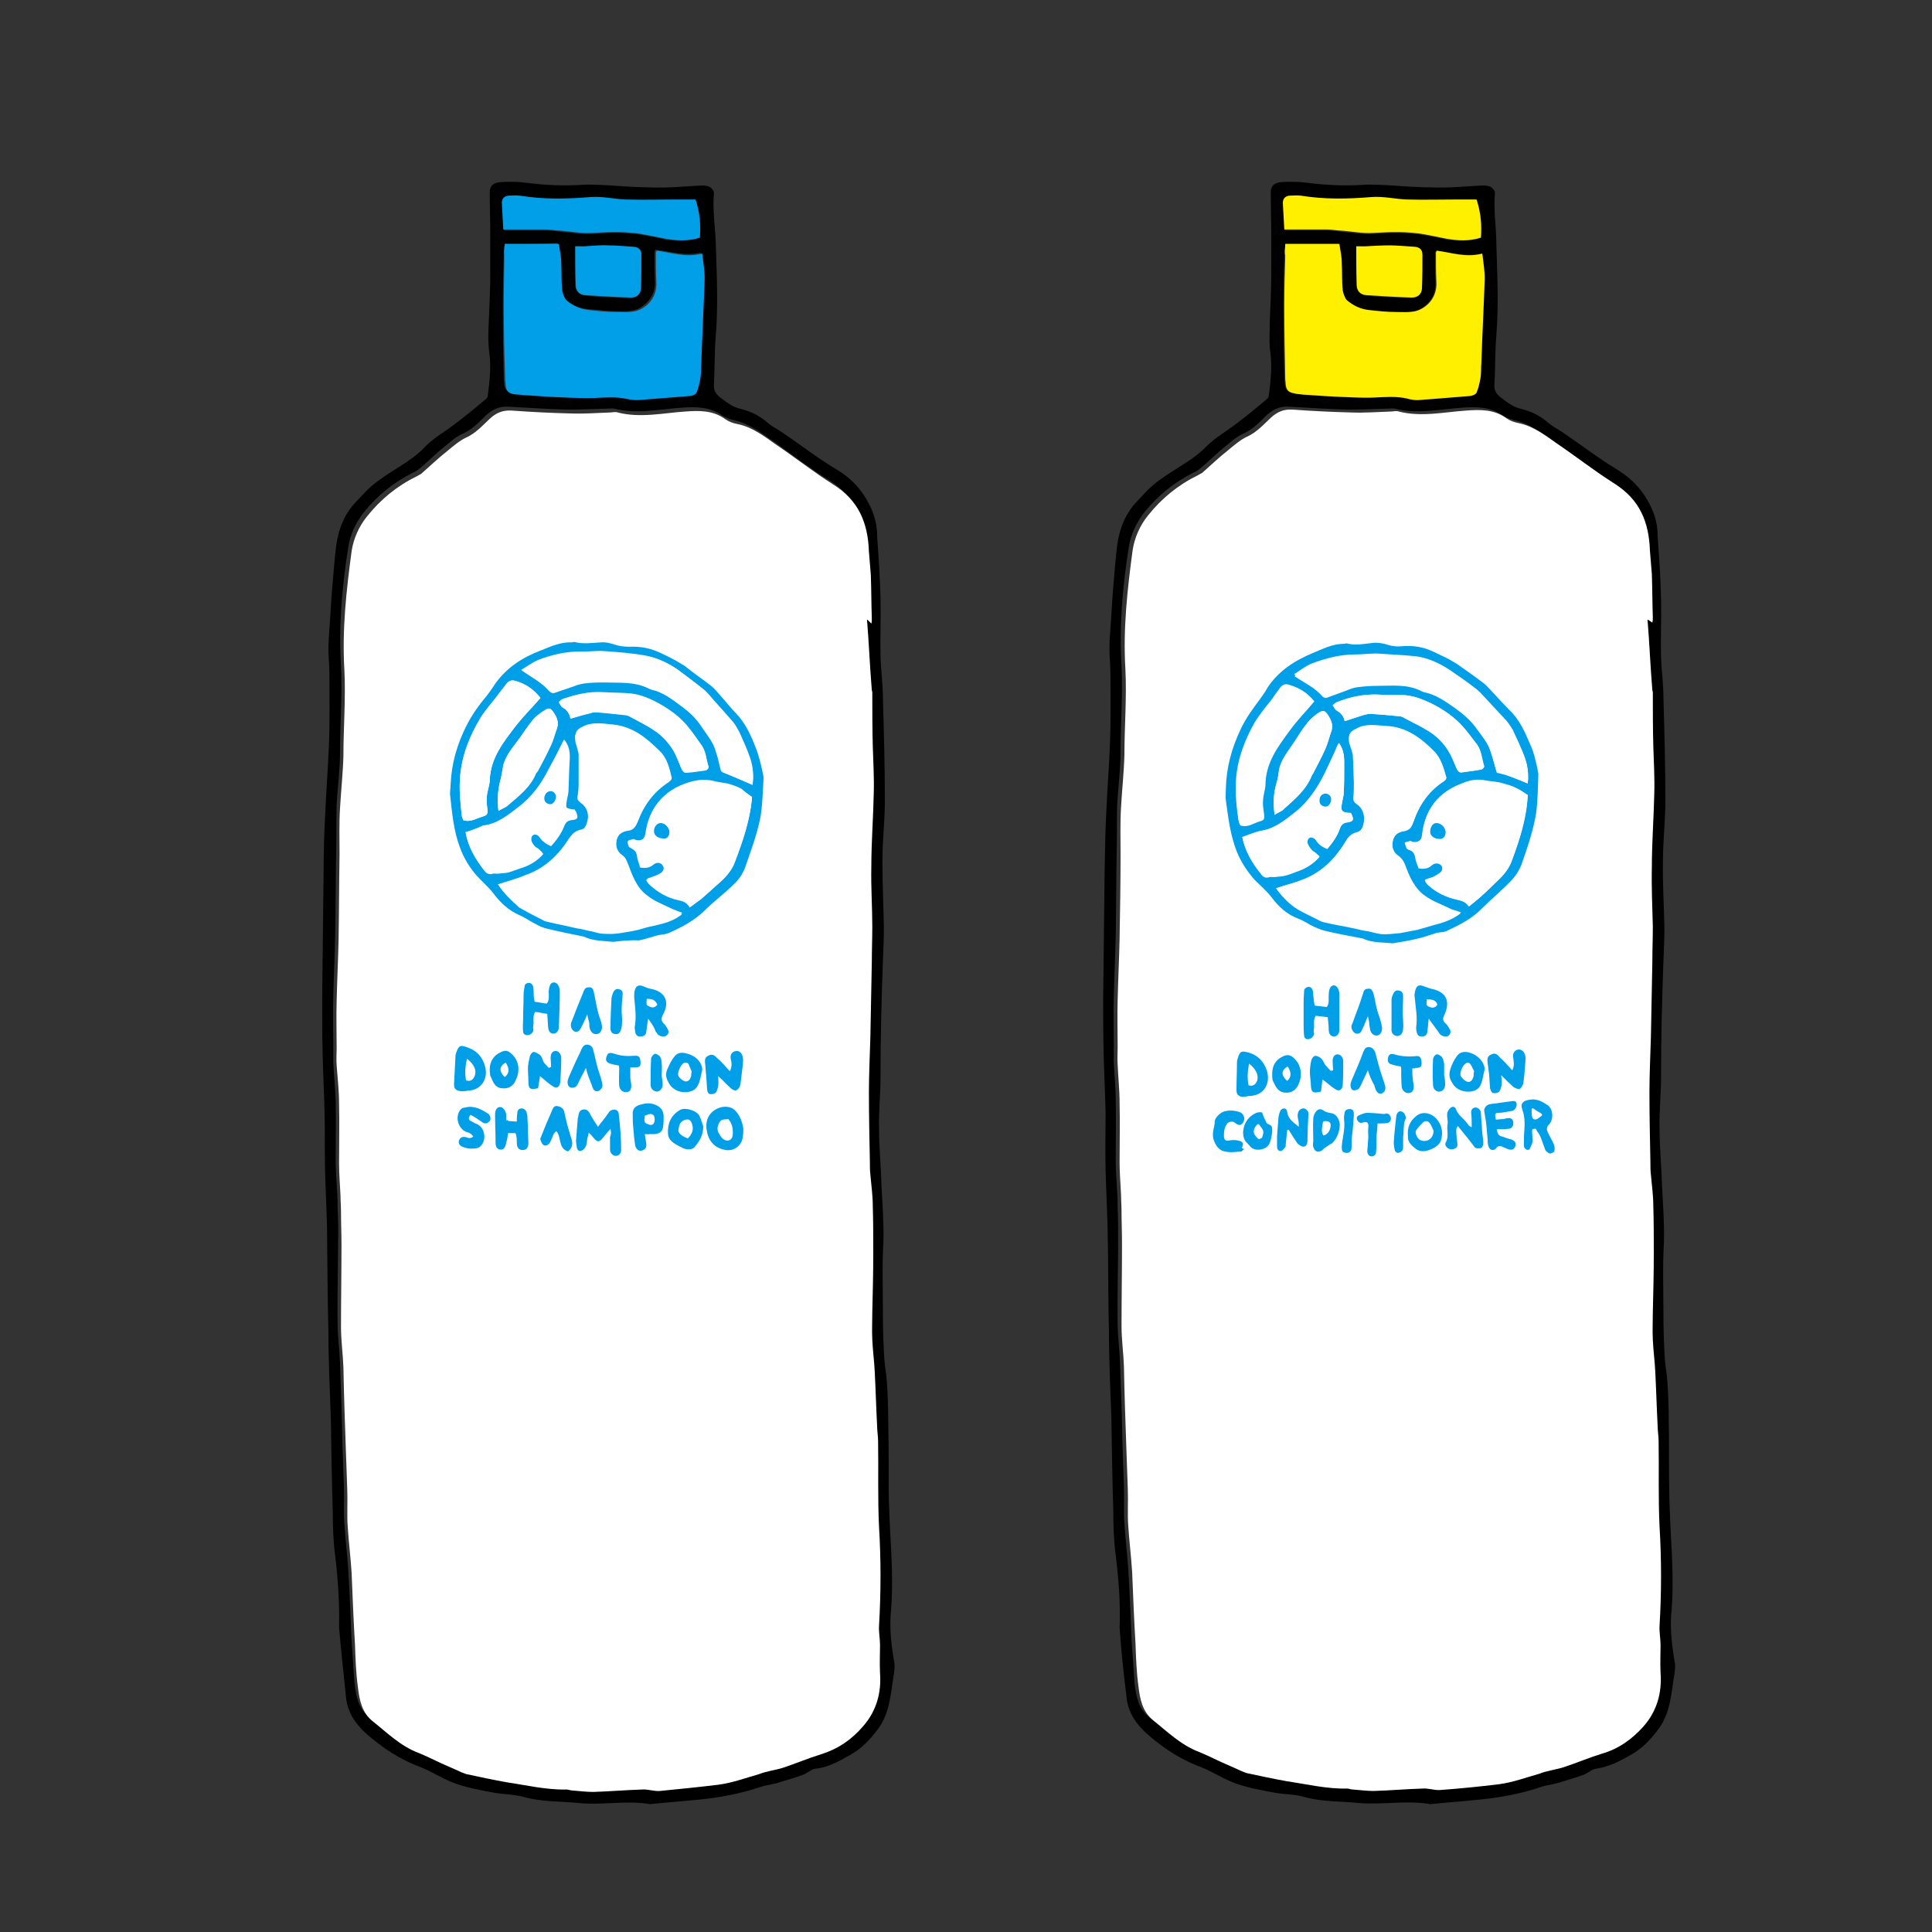 <?xml version="1.0" encoding="utf-8"?>
<!-- Generator: Adobe Illustrator 24.3.0, SVG Export Plug-In . SVG Version: 6.00 Build 0)  -->
<svg version="1.1" id="レイヤー_1" xmlns="http://www.w3.org/2000/svg" xmlns:xlink="http://www.w3.org/1999/xlink" x="0px"
	 y="0px" viewBox="0 0 400 400" style="enable-background:new 0 0 400 400;" xml:space="preserve">
<rect x="0" y="0" width="400" height="400" fill="#333333" stroke="none"/>
<style type="text/css">
	.st0{fill:#FFFFFF;}
	.st1{fill:#FFF000;}
	.st2{fill:#009FE8;}
</style>
<g>
	<g>
		<g>
			<path d="M231.8,336.9c0.2-5-0.2-9.9-0.8-14.9c-0.4-3-0.5-6-0.5-9c-0.2-6.5-0.3-12.8-0.4-19.3c-0.2-5.9-0.5-11.8-0.5-17.7
				c-0.2-7.4-0.1-14.8-0.3-22.3c-0.1-3.8-0.3-7.6-0.4-11.4c-0.1-4,0-8,0-12c-0.1-4-0.3-8.1-0.4-12.1c-0.1-3.9-0.1-7.7-0.1-11.6
				c0.1-8.8,0.2-17.5,0.3-26.3c0.1-3.7,0.1-7.4,0.3-11.2c0.2-5,0.6-9.9,0.8-14.9c0.2-4.9,0.1-9.8,0.1-14.7c0-1.7-0.2-3.5-0.2-5.3
				c0-1.4,0.1-2.7,0.2-4.1c0.2-2.5,0.3-5,0.5-7.5c0.3-3.3,0.5-6.5,0.9-9.7c0.5-3.6,1.8-6.9,4.5-9.5c0.4-0.4,0.7-0.8,1.1-1.2
				c1.2-1.3,2.5-2.4,4-3.4c3-2.1,6.3-3.7,8.9-6.4c1.8-1.8,4.1-3.1,6.2-4.7c2.1-1.6,4.2-3.3,6.2-5c0.3-0.2,0.5-0.5,0.5-0.9
				c0.4-3,0.7-5.9,0.3-8.9c-0.3-2.1-0.1-4.2-0.1-6.4c0.1-3.1,0.3-6.1,0.3-9.2c0-3,0-6,0-9c0-2.8-0.1-5.7-0.1-8.5
				c0-1.3,0.7-2,2.3-2.1c1.6-0.1,3.3-0.1,4.9,0.1c3.8,0.5,7.5,0.7,11.4,0.5c2.2-0.2,4.4,0,6.5,0.1c4,0.3,8,0.5,12,0.4
				c2.3-0.1,4.6-0.3,6.9-0.4c0.5,0,1.3,0.1,1.7,0.4c0.4,0.3,0.8,0.9,0.7,1.3c-0.3,3.5,0.3,6.9,0.3,10.4c0.2,6.4,0.5,12.6,0,19
				c-0.3,3.5-0.2,6.9-0.4,10.4c0,1,0.4,1.6,1.2,2.3c1.4,1.1,2.7,2.1,4.5,2.5c2,0.5,3.8,1.4,5.4,2.8c0.8,0.7,1.8,1.2,2.7,1.8
				c3.9,2.6,7.6,5.5,11.6,7.9c3.1,1.9,5.4,4.4,6.9,7.5c1,2,1.5,4.1,1.5,6.3c0.3,4.3,0.6,8.5,0.7,12.8c0.1,4.1-0.1,8.2,0,12.3
				c0.1,2.8,0.5,5.5,0.5,8.4c0.2,7.1,0.4,14.2,0.4,21.3c0,4.1-0.5,8.2-0.5,12.3c-0.1,4.6,0.2,9.3,0.3,13.9c0,2.3-0.1,4.6-0.2,6.9
				c-0.3,8-0.5,16.1-0.5,24.1c0,3.6-0.4,7.2-0.3,10.8c0,3.9,0.4,7.7,0.5,11.6c0.2,3.9,0.5,7.8,0.4,11.8c-0.3,5-0.1,10.1-0.1,15.1
				c0,3.1,0.1,6.1,0.3,9.2c0.1,1.5,0.4,2.8,0.5,4.3c0.2,2.8,0.3,5.7,0.3,8.5c0.1,4.7,0,9.5,0.1,14.3c0,2.8,0.2,5.7,0.3,8.5
				c0.3,5.4,0.6,10.7,0.2,16.1c-0.4,3.6,0,7.2,0.6,10.7c0.2,0.8,0.1,1.6,0,2.5c-0.7,4.1-0.8,8.4-3.5,11.8c-1.5,2-3.2,3.8-5.5,5.1
				s-4.5,2.5-7.3,2.9c-0.8,0.1-1.5,0.8-2.4,1.2c-1.6,0.6-3.3,1.1-5,1.6c-1.1,0.4-2.3,0.5-3.4,0.8c-4.7,1.6-9.5,2.5-14.5,2.9
				c-2.9,0.3-5.8,0.5-8.7,0.8c-0.1,0-0.3,0.1-0.4,0c-4.9-0.8-9.8,0.2-14.6-0.2c-3.8-0.4-7.7-0.2-11.5-1.3c-1.8-0.5-3.9-0.5-5.8-0.8
				c-2.7-0.5-5.5-1-8.1-1.9c-2.6-0.9-4.9-2.5-7.5-3.5c-3.2-1.2-6.1-2.9-8.8-5c-3.3-2.5-6.2-5.3-6.5-9.8
				C232.6,346.2,232.1,341.6,231.8,336.9z M341.1,128.3c0.1,0,0.1,0,0.2,0c0-0.4,0.1-0.7,0.1-1c0-3-0.1-6-0.2-9
				c-0.1-1.6-0.3-3.3-0.4-4.9c-0.3-5.8-2.2-10.6-7.4-13.9c-4.1-2.5-7.9-5.5-11.9-8.3c-2.5-1.7-4.8-3.5-7.9-4.2
				c-0.8-0.2-1.7-0.5-2.5-1c-2.5-1.8-5.5-1.8-8.3-1.6c-4.6,0.3-9.3,1.4-14,0.2c-0.5-0.1-1.1,0-1.6,0c-2.7,0.1-5.5,0.2-8.2,0.2
				c-4.1-0.1-8.2-0.4-12.2-0.6c-1.8-0.1-3.1,0.5-4.5,1.7c-1.5,1.5-2.9,3-4.9,3.9c-1.4,0.6-2.6,1.7-3.8,2.7c-1.9,1.5-3.6,3.3-5.5,4.8
				c-0.3,0.2-0.5,0.4-0.9,0.5c-4,2-7.4,4.7-10.3,8.3c-1.7,2.2-2.8,4.6-3.2,7.2c-1.3,8.2-2,16.4-1.5,24.6c0.3,5.9-0.2,11.8-0.2,17.8
				c0,3.6-0.5,7.2-0.7,10.8c-0.1,3.2,0,6.4-0.1,9.6c-0.1,5.9-0.1,11.8-0.2,17.7c-0.1,4.2-0.3,8.4-0.4,12.6c-0.1,3.3,0,6.5,0,9.8
				c0,1.2,0,2.5,0,3.6c0.1,2.6,0.4,5.3,0.4,7.9c0.1,4.2,0,8.3,0,12.4c0,2.3,0.2,4.5,0.3,6.7c0.1,1.1,0.1,2.2,0.1,3.3
				c0.1,2.3,0.1,4.6,0.1,6.9c0,5.6-0.2,11.3-0.1,16.9c0,2.8,0.4,5.5,0.5,8.4c0.2,5.6,0.4,11.3,0.5,16.9c0.1,2.8,0.2,5.7,0.3,8.5
				c0.1,2.5-0.1,5.2,0.1,7.7c0.2,3.2,0.6,6.4,0.8,9.5c0.3,5,0.5,9.9,0.7,14.9c0.2,2.9,0.4,5.8,0.6,8.7c0.3,2.6,0.8,5.3,3.1,7.1
				c3,2.4,5.7,5.2,9.4,6.5c1.5,0.6,3.1,1.4,4.6,2.1c1.1,0.5,2.2,1,3.4,1.5c0.6,0.3,1.2,0.6,1.9,0.8c2.8,0.6,5.5,1.3,8.4,1.7
				c4.1,0.6,8.2,1.6,12.4,1.5c0.4,0,0.8,0.2,1.2,0.2c1.5,0.1,2.8,0.3,4.3,0.3c3.4-0.1,6.8-0.4,10.2-0.5c1.2,0,2.5,0.5,3.6,0.3
				c4.1-0.4,8.1-0.7,12.2-1.2c2.9-0.4,5.6-1.3,8.4-2.2c1.6-0.5,3.4-0.7,4.9-1.3c2.6-0.8,5.2-2,7.9-2.8c3.5-1.1,6.4-3,8.7-5.7
				c2.7-3.2,3.7-7,3.5-11c-0.2-2-0.1-3.9,0-5.8c0-1.4-0.3-2.7-0.2-4.1c0.5-6.7,0.4-13.4,0-20.3c-0.3-5.9-0.1-11.8-0.2-17.8
				c0-1-0.1-2-0.2-3.1c-0.2-3.8-0.3-7.6-0.5-11.4c-0.1-2.2-0.4-4.4-0.5-6.5c-0.1-1.9,0-3.8,0-5.7c0.1-4.2,0.2-8.3,0.2-12.4
				c0-3.2,0-6.4-0.1-9.6c-0.1-2.2-0.4-4.4-0.5-6.5c-0.1-0.9,0-1.8-0.1-2.6c-0.1-4.8-0.2-9.6-0.2-14.5c0-3.8,0.2-7.6,0.3-11.4
				c0.1-5.2,0.2-10.4,0.3-15.5c0-2.5,0.1-4.9,0.1-7.4c0-4.2-0.3-8.4-0.2-12.4c0.1-5,0.5-10.1,0.5-15.1c0.1-3.3-0.2-6.5-0.2-9.8
				c-0.1-3.7-0.1-7.4-0.1-11.2c0-0.1,0-0.3-0.1-0.4C341.8,138.1,341.5,133.2,341.1,128.3z M266.1,50.5c-0.1,0.9-0.2,1.6-0.2,2.4
				c-0.1,3.5-0.2,6.9-0.2,10.4c0,5,0.1,10.1,0.2,15.1c0,0.4,0.1,0.8,0.1,1.2c0.1,1,0.6,1.6,1.6,1.8c0.6,0.1,1.4,0.2,2,0.3
				c2.1,0.2,4.2,0.3,6.3,0.4c2.8,0.1,5.7,0.4,8.5,0.2c2.3-0.1,4.5-0.4,6.7,0.2c0.9,0.2,1.9,0.3,2.8,0.3c3.4-0.2,6.7-0.5,10.1-0.8
				c0.5-0.1,1.4-0.4,1.5-0.7c0.5-0.9,0.6-1.9,0.8-2.9c0.2-1.1,0.1-2.2,0.2-3.3c0.3-5.8,0.5-11.5,0.7-17.4c0.1-1.6-0.3-3.4-0.5-5.2
				c-3.4,0.8-6.3-0.3-9.4-0.6c-0.1,0.2-0.2,0.4-0.2,0.5c0,2,0,4.1,0.1,6.1c0.1,2.6-1.3,4.5-3.4,5.6c-1.5,0.7-3.3,0.5-5,0.5
				c-1.8,0-3.6-0.3-5.5-0.4c-1.8-0.2-3.5-0.8-4.7-2.1c-0.5-0.5-0.8-1.3-0.8-2c-0.2-1.9-0.1-3.8-0.2-5.7c-0.1-1.4-0.4-2.6-0.5-3.9
				C273.5,50.5,269.8,50.5,266.1,50.5z M306.6,49.2c0.2-2.6,0-5.2-0.8-7.7c-1.5,0-2.8,0-4.1,0c-3.5,0-6.9,0.1-10.4,0
				c-2.5-0.1-4.9-0.6-7.3-0.5c-4.9,0.4-9.8,0.5-14.6-0.3c-0.7-0.1-1.5,0-2.3,0c-0.9,0.1-1.5,0.5-1.4,1.5c0,1.7,0.2,3.5,0.3,5.5
				c3.1,0,5.8,0,8.6,0c0.8,0,1.6,0.1,2.5,0.2c2.5,0.2,5,0.7,7.5,0.5c3.5-0.3,6.9-0.3,10.4,0.3c1.5,0.3,3,0.5,4.5,0.9
				C301.7,49.9,304.1,50,306.6,49.2z M280.8,51c0,2.8,0,5.4,0,8c0,1.2,0.7,2,2,2.2c3.1,0.3,6.3,0.4,9.4,0.5c1.2,0,2.1-0.7,2.1-1.8
				c0.2-2.4,0.1-4.7,0.1-7.1c0-0.9-0.5-1.5-1.5-1.6c-1.7-0.2-3.5-0.3-5.3-0.3c-1.7,0-3.4,0.2-5.1,0.2C282.1,51,281.5,51,280.8,51z"
				/>
			<path class="st0" d="M341.1,128.3c0.4,4.9,0.6,9.8,1,14.6c0,0.1,0.1,0.3,0.1,0.4c0,3.7,0,7.4,0.1,11.2c0.1,3.3,0.3,6.5,0.2,9.8
				c-0.1,5-0.5,10.1-0.5,15.1c-0.1,4.2,0.1,8.4,0.2,12.4c0,2.5-0.1,4.9-0.1,7.4c-0.1,5.2-0.2,10.4-0.3,15.5
				c-0.1,3.8-0.3,7.6-0.3,11.4c0,4.8,0.1,9.6,0.2,14.5c0,0.9,0,1.8,0.1,2.6c0.2,2.2,0.5,4.4,0.5,6.5c0.1,3.2,0.1,6.4,0.1,9.6
				c0,4.2-0.1,8.3-0.2,12.4c0,1.9-0.1,3.8,0,5.7c0.1,2.2,0.4,4.4,0.5,6.5c0.2,3.8,0.3,7.6,0.5,11.4c0,1,0.2,2,0.2,3.1
				c0.1,5.9-0.1,11.9,0.2,17.8c0.4,6.7,0.4,13.4,0,20.3c-0.1,1.4,0.2,2.7,0.2,4.1c0,1.9-0.1,3.8,0,5.8c0.3,4-0.7,7.8-3.5,11
				c-2.4,2.7-5.2,4.7-8.7,5.7c-2.6,0.8-5.2,1.9-7.9,2.8c-1.6,0.5-3.4,0.7-4.9,1.3c-2.8,0.8-5.5,1.8-8.4,2.2
				c-4.1,0.5-8.1,0.9-12.2,1.2c-1.2,0.1-2.5-0.4-3.6-0.3c-3.4,0.1-6.8,0.4-10.2,0.5c-1.5,0-2.8-0.2-4.3-0.3c-0.4,0-0.8-0.2-1.2-0.2
				c-4.2,0.1-8.3-0.9-12.4-1.5c-2.8-0.5-5.6-1.1-8.4-1.7c-0.6-0.2-1.3-0.5-1.9-0.8c-1.1-0.5-2.3-1-3.4-1.5c-1.5-0.7-3.1-1.5-4.6-2.1
				c-3.7-1.4-6.5-4.2-9.4-6.5c-2.3-1.8-2.8-4.5-3.1-7.1c-0.4-2.9-0.5-5.8-0.6-8.7c-0.3-5-0.5-9.9-0.7-14.9c-0.2-3.2-0.6-6.4-0.8-9.5
				c-0.2-2.5,0-5.2-0.1-7.7c-0.1-2.8-0.2-5.7-0.3-8.5c-0.2-5.6-0.4-11.3-0.5-16.9c-0.1-2.8-0.5-5.5-0.5-8.4c0-5.6,0.1-11.3,0.1-16.9
				c0-2.3-0.1-4.6-0.1-6.9c0-1.1-0.1-2.2-0.1-3.3c-0.1-2.3-0.3-4.5-0.3-6.7c0-4.2,0.1-8.3,0-12.4c0-2.6-0.3-5.3-0.4-7.9
				c-0.1-1.2,0-2.5,0-3.6c0-3.3-0.1-6.5,0-9.8c0.1-4.2,0.3-8.4,0.4-12.6c0.1-5.9,0.2-11.8,0.2-17.7c0-3.2-0.1-6.4,0.1-9.6
				c0.2-3.6,0.6-7.2,0.7-10.8c0-5.9,0.5-11.8,0.2-17.8c-0.5-8.3,0.4-16.4,1.5-24.6c0.4-2.6,1.5-5.1,3.2-7.2
				c2.8-3.5,6.2-6.3,10.3-8.3c0.3-0.2,0.6-0.3,0.9-0.5c1.8-1.6,3.6-3.3,5.5-4.8c1.2-1,2.5-2.1,3.8-2.7c2-0.9,3.4-2.5,4.9-3.9
				c1.3-1.2,2.6-1.8,4.5-1.7c4.1,0.3,8.2,0.5,12.2,0.6c2.7,0.1,5.5-0.1,8.2-0.2c0.5,0,1.1-0.2,1.6,0c4.7,1.2,9.4,0.1,14-0.2
				c2.8-0.2,5.7-0.3,8.3,1.6c0.7,0.5,1.5,0.8,2.5,1c3,0.6,5.5,2.5,7.9,4.2c4,2.7,7.8,5.7,11.9,8.3c5.3,3.3,7.2,8,7.4,13.9
				c0.1,1.6,0.3,3.3,0.4,4.9c0.1,3,0.1,6,0.2,9c0,0.4,0,0.6-0.1,1C341.2,128.3,341.2,128.3,341.1,128.3z"/>
			<path class="st1" d="M266.1,50.5c3.7,0,7.3,0,11.2,0c0.2,1.3,0.5,2.6,0.5,3.9c0.1,1.9,0,3.8,0.2,5.7c0.1,0.6,0.4,1.5,0.8,2
				c1.4,1.2,2.9,1.9,4.7,2.1s3.6,0.4,5.5,0.4c1.7,0,3.5,0.2,5-0.5c2.1-1,3.5-3,3.4-5.6c-0.1-2-0.1-4.1-0.1-6.1
				c0-0.2,0.1-0.4,0.2-0.5c3,0.4,6,1.5,9.4,0.6c0.2,1.8,0.5,3.5,0.5,5.2c-0.2,5.8-0.5,11.5-0.7,17.4c-0.1,1.1,0,2.2-0.2,3.3
				c-0.2,1-0.4,2-0.8,2.9c-0.2,0.4-1,0.7-1.5,0.7c-3.4,0.3-6.7,0.5-10.1,0.8c-0.9,0.1-1.9,0-2.8-0.3c-2.3-0.5-4.5-0.3-6.7-0.2
				c-2.8,0.1-5.7-0.1-8.5-0.2c-2.1-0.1-4.2-0.3-6.3-0.4c-0.6-0.1-1.4-0.1-2-0.3c-1-0.2-1.5-0.7-1.6-1.8c0-0.4-0.1-0.8-0.1-1.2
				c-0.1-5-0.2-10.1-0.2-15.1c0-3.5,0.1-6.9,0.2-10.4C265.9,52.1,266.1,51.4,266.1,50.5z"/>
			<path class="st1" d="M306.6,49.2c-2.5,0.8-4.9,0.6-7.2,0.2c-1.5-0.3-3-0.6-4.5-0.9c-3.5-0.6-6.8-0.5-10.4-0.3
				c-2.5,0.2-5-0.4-7.5-0.5c-0.8-0.1-1.6-0.2-2.5-0.2c-2.8,0-5.5,0-8.6,0c-0.1-1.9-0.2-3.6-0.3-5.5c0-0.9,0.5-1.4,1.4-1.5
				c0.7,0,1.5-0.1,2.3,0c4.9,0.8,9.7,0.7,14.6,0.3c2.5-0.2,4.9,0.4,7.3,0.5c3.5,0.1,6.9,0,10.4,0c1.4,0,2.7,0,4.1,0
				C306.6,44.1,306.8,46.6,306.6,49.2z"/>
			<path class="st1" d="M280.8,51c0.7,0,1.3,0,1.8,0c1.7-0.1,3.4-0.2,5.1-0.2c1.7,0,3.5,0.2,5.3,0.3c0.9,0.1,1.5,0.6,1.5,1.6
				c0,2.4,0,4.7-0.1,7.1c-0.1,1.1-0.9,1.8-2.1,1.8c-3.1-0.1-6.3-0.3-9.4-0.5c-1.3-0.1-2-0.9-2-2.2C280.8,56.3,280.8,53.8,280.8,51z"
				/>
		</g>
		<g>
			<g>
				<path class="st2" d="M295.8,210.9c-0.1,1.2-0.2,2-0.3,2.8c-0.1,0.7-0.6,0.9-1.2,0.9c-0.6,0-0.9-0.4-1-1
					c-0.1-0.3-0.1-0.6-0.1-0.9c0.3-2.1-0.1-4.1-0.3-6.2c-0.1-0.5,0-0.9,0.1-1.4c0.3-1.1,0.8-1.3,1.8-0.9c0.6,0.2,1.3,0.5,1.9,0.6
					c2.9,0.7,3.5,2.7,2.4,5.2c-0.5,0.9-0.4,1.4,0.3,2c0.3,0.3,0.5,0.6,0.7,1c0.4,0.5,0.2,1.2-0.3,1.5c-0.3,0.2-0.9,0.1-1.3-0.1
					c-0.4-0.2-0.5-0.5-0.8-0.9C297.2,212.8,296.6,212,295.8,210.9z M295.4,206.9c-0.1,1.2-0.1,1.3,0.4,1.5c0.6,0.3,1.3,0.4,1.8-0.4
					C297.3,207,296.4,206.9,295.4,206.9z"/>
				<path class="st2" d="M274.9,210.6c-0.9-0.1-1.7-0.2-2.5-0.3c-0.6,1-0.2,2-0.4,2.9c-0.1,0.4,0.2,0.8,0,1.1
					c-0.2,0.4-0.5,0.7-0.9,0.8c-0.5,0.2-1.1-0.1-1.1-0.7c-0.1-0.8-0.1-1.6-0.1-2.5c0-1.6,0-3.3,0-4.9c0-0.6,0.1-1.3,0.1-1.8
					s0.4-0.8,0.9-0.9c0.5,0,0.8,0.4,0.9,0.8c0.1,0.6,0.1,1.3,0.2,1.8c0,0.4,0.1,0.8,0.2,1.3c0.9,0.1,1.7,0.2,2.5,0.3
					c0.6-0.9,0.3-1.7,0.4-2.5c0-1.3,0.4-1.9,1-2c0.6,0,1.2,0.7,1.2,1.9c0,2.5,0,4.9,0,7.4c0,0.7-0.5,1.3-1.1,1.3
					c-0.6,0-1-0.4-1.1-1.2C275.1,212.5,275,211.6,274.9,210.6z"/>
				<path class="st2" d="M313.1,221.6c0.5-1,0.3-1.8,0.2-2.6c-0.2-0.9,0.3-1.6,1-1.7s1.3,0.4,1.5,1.3c0.1,0.5,0,0.9,0,1.4
					c-0.1,1.4-0.2,2.7-0.4,4.2c-0.1,0.5-0.4,1-0.7,1.2c-0.3,0.2-0.9-0.1-1.3-0.3c-0.8-0.7-1.6-1.5-2.6-2.5c0.1,0.8,0.2,1.5,0.1,2
					c-0.1,0.5-0.2,1-0.5,1.4c-0.3,0.3-0.9,0.4-1.3,0.3c-0.3-0.1-0.5-0.6-0.6-1c-0.1-1-0.1-1.9-0.2-2.9c-0.1-0.7-0.2-1.5-0.3-2.3
					c-0.1-0.7-0.1-1.4,0.6-1.7c0.7-0.4,1.2-0.4,1.9,0.5C311.2,219.5,312.1,220.5,313.1,221.6z"/>
				<path class="st2" d="M258.2,227c-0.3,0-0.6,0.1-0.9,0.1c-0.9-0.1-1.3-0.5-1.3-1.4c0-1.9,0.1-3.9,0.1-5.8c0-0.3,0.1-0.6,0.2-0.9
					c0.4-1.3,0.7-1.5,2.1-1.1c2,0.5,3.3,1.9,3.9,3.8c0.8,2.6-0.6,5.1-3.5,5.2C258.6,226.9,258.4,226.9,258.2,227
					C258.2,226.9,258.2,227,258.2,227z M258.6,220.2c-0.3,1.6-0.4,3.1-0.1,4.5c1.1,0.3,1.5-0.3,1.8-1
					C260.6,222.6,260.1,221.4,258.6,220.2z"/>
				<path class="st2" d="M276,221.6c0-0.6-0.1-1.3-0.1-1.9s0.2-1.3,0.9-1.4c0.6-0.1,1.3,0.5,1.3,1.4c0,1.6,0,3.3-0.1,4.9
					c-0.1,1.1-0.8,1.5-1.7,0.8c-0.8-0.5-1.6-1.3-2.5-1.9c-0.1,0.9-0.2,1.7-0.3,2.5c-1.7,0.4-2,0.2-2.1-1.3c0-0.9-0.2-1.8-0.2-2.7
					c0-0.8,0.1-1.6,0.3-2.5c0.1-0.4,0.5-0.9,0.8-0.9c0.5,0,1,0.3,1.3,0.6c0.4,0.4,0.5,0.9,0.8,1.3c0.4,0.5,0.7,0.8,1.1,1.2
					C275.7,221.7,275.9,221.6,276,221.6z"/>
				<path class="st2" d="M307.4,221.3c-0.3,1.1-0.4,2.3-0.8,3.2c-0.5,1.3-1.8,1.6-3.1,1.5c-1.5-0.2-2.4-0.9-3-2.1
					c-0.5-0.8-0.5-1.7-0.2-2.6s0.7-1.8,1.3-2.6c0.5-0.8,1.5-1.1,2.5-0.8C306.1,218.4,307.3,220,307.4,221.3z M305.2,221.8
					c-0.2-0.4-0.4-0.9-0.7-1.4c-0.4-0.5-0.8-0.5-1.2-0.1c-0.5,0.4-1.1,1.7-0.9,2.4c0.2,0.5,1.1,1.3,1.6,1.3c0.7,0,0.9-0.6,1.1-1.2
					C305.1,222.4,305.1,222.1,305.2,221.8z"/>
				<path class="st2" d="M283.2,210.4c-0.5,1.2-0.8,2-1.2,2.8c-0.2,0.5-0.5,0.9-1.2,0.8c-0.5-0.1-1-0.8-1-1.4c0-0.3,0.1-0.5,0.2-0.7
					c0.7-2,1.5-3.9,2.1-5.9c0.1-0.2,0.1-0.4,0.2-0.6c0.1-0.5,0.5-0.7,1-0.7c0.6-0.1,0.8,0.4,1,0.8c0.4,1.3,0.5,2.6,0.9,3.9
					c0.3,0.9,0.6,1.7,0.8,2.6c0.1,0.5,0.2,0.9,0.1,1.3c-0.1,0.6-0.5,1.1-1.1,1.1c-0.7,0-1.1-0.5-1.3-1.1c-0.1-0.4-0.1-0.7-0.2-1.1
					C283.5,211.7,283.4,211.2,283.2,210.4z"/>
				<path class="st2" d="M283.2,221.6c-0.6,1.3-1.1,2.3-1.5,3.2c-0.2,0.3-0.3,0.6-0.5,0.7c-0.4,0.2-0.8,0.3-1.1,0.2s-0.5-0.6-0.5-1
					c0-0.5,0.2-0.9,0.4-1.4c0.7-1.7,1.5-3.4,2.1-5.1c0.1-0.3,0.2-0.5,0.3-0.7c0.2-0.5,0.6-0.8,1.2-0.7c0.5,0.1,0.9,0.5,1.1,1
					c0.4,1.4,0.7,2.7,1.1,4c0.3,1,0.7,2,1,3.1c0.1,0.4,0,0.8-0.2,1.1c-0.5,0.6-1.2,0.6-1.6-0.1c-0.3-0.4-0.3-0.8-0.5-1.3
					C284,223.8,283.6,222.8,283.2,221.6z"/>
				<path class="st2" d="M263.4,222.7c-0.1-2,0.7-3.4,2.5-4.1c0.7-0.3,1.3-0.1,1.8,0.3c1.8,1.5,2,3.8,1.1,5.7
					c-0.5,1.1-1.5,1.8-2.9,1.6c-1.4-0.2-1.8-1.3-2.3-2.3C263.4,223.6,263.4,223,263.4,222.7z M266.6,220.8c-1.4,0.8-1.4,1.8-0.1,3
					C267.4,223,267.4,222,266.6,220.8z"/>
				<path class="st2" d="M292.4,221.2c0,0.7,0,1.5,0.1,2.1c0,0.5,0.2,1.1,0.2,1.6c0,0.6-0.1,1.3-1,1.4c-0.7,0.1-1.4-0.5-1.5-1.3
					c-0.1-1.3-0.1-2.5-0.1-3.7c0-0.2,0-0.3-0.1-0.5c-0.6-0.1-1.2-0.2-1.8-0.4c-0.8-0.2-1-0.7-0.8-1.5c0.2-0.7,0.6-0.8,1.3-0.6
					c1.4,0.4,2.7,0.5,4.1,0.4c1.1-0.2,1.4,0.1,1.5,1.1s-0.1,1.3-1.2,1.3C293.1,221.2,292.9,221.2,292.4,221.2z"/>
				<path class="st2" d="M288.1,212.8c0-1.9,0-3.8,0-5.7c0-0.4,0.1-0.8,0.3-1.2c0.2-0.5,0.5-1,1.3-0.8c0.6,0.1,0.8,0.6,0.8,1.2
					c0,1.1-0.1,2.3-0.1,3.4c0,0.5,0.1,1.1,0.1,1.6s0.1,1.1,0,1.7c-0.1,1-0.5,1.5-1.3,1.5C288.4,214.3,288,213.9,288.1,212.8z"/>
				<path class="st2" d="M299,222.6c0.1,0.5,0.2,1.2,0.2,1.9c0,0.8-0.4,1.4-1.1,1.5c-0.7,0.1-1.4-0.5-1.4-1.3
					c-0.1-1.8-0.1-3.6,0-5.4c0-0.4,0.4-0.9,0.7-1s0.9,0.3,1.1,0.5c0.3,0.4,0.4,0.9,0.5,1.5C299,220.9,299,221.7,299,222.6z"/>
			</g>
			<g>
				<path class="st2" d="M288.4,195.3c-2.1-0.2-4-0.1-5.8-0.8c-0.2-0.1-0.4-0.2-0.5-0.2c-2.5-0.5-4.9-0.9-7.4-1.5
					c-0.9-0.2-1.7-0.5-2.6-0.9c-1.1-0.5-2.2-1.3-3.3-1.7c-2.4-0.9-4.1-2.5-5.6-4.5c-1-1.3-2.3-2.4-3.4-3.5c-1.5-1.7-2.8-3.6-3.7-5.8
					c-1.4-3.5-1.8-7.1-2.3-10.7c-0.1-0.7,0-1.5,0-2.4c0.1-4.4,1.2-8.4,3.1-12.4c1.1-2.3,2.5-4.2,4-6.2c0.5-0.7,1.1-1.5,1.5-2.3
					c2.3-3.5,5.6-5.6,9.4-7.2c2-0.8,4-1.9,6.4-1.9c0.2,0,0.5-0.1,0.6-0.1c1.8,0.5,3.6,0.1,5.5-0.1c1-0.1,2.1,0.1,3,0.4
					c1,0.3,1.9,0.4,2.9,0.3c2.3-0.2,4.4,0.1,6.5,1.1c1.5,0.7,3.1,1.4,4.5,2.3c0.2,0.1,0.4,0.2,0.5,0.3c1.8,1.3,3.6,2.5,5.4,3.9
					c0.8,0.6,1.5,1.5,2.3,2.3c1,1.1,2,2.2,3.1,3.3c2.1,2,3.2,4.5,4.3,7.1c0.8,1.7,1.2,3.6,1.6,5.5c0,0.2,0.1,0.4,0.1,0.6
					c-0.1,2.8-0.1,5.6-0.5,8.4c-0.6,3.5-1.8,7-3,10.4c-0.5,1.3-1.3,2.5-2.2,3.4c-1.9,2-4,3.7-5.9,5.6c-2,2.1-4.5,3.4-7.1,4.6
					c-0.6,0.4-1.5,0.4-2.2,0.5c-1.4,0.4-2.6,0.9-4,1.2C291.7,194.8,290,195,288.4,195.3z M264.2,183.9c1.3,1.8,2.7,3.3,4.5,4.4
					c1.4,0.8,2.7,1.4,4.1,2.1c0.5,0.3,1,0.5,1.5,0.6c2.1,0.5,4.2,0.8,6.4,1.3c0.8,0.2,1.6,0.4,2.5,0.5c0.9,0.2,1.9,0.5,2.8,0.6
					c1.3,0.1,2.5-0.1,3.8-0.2c1.3-0.2,2.5-0.5,3.7-0.7c1.1-0.3,2.1-0.6,3.1-0.9c2-0.5,4-1.1,5.8-2.5c-1-0.4-1.7-0.6-2.5-0.9
					c-1.6-0.8-3.5-1.5-4.9-2.5c-2.2-1.5-3.3-4.1-4.2-6.5c-0.3-0.7-0.5-1.3-1.2-1.7c-1.2-0.7-1.5-1.9-1.3-3.3
					c0.3-1.3,1.1-1.9,2.4-2.1c1.1-0.2,1.6-0.8,1.9-1.9c1.2-3.5,3.2-6.4,6.3-8.4c0.2-0.2,0.4-0.3,0.5-0.5c-0.6-2.1-1.1-4.1-2.6-5.6
					c-2.7-2.6-5.7-5-9.8-5.2c-2.1-0.1-4.2-0.5-6.2,0.5c-1.3,0.6-1.7,1.3-1.5,2.6c0.1,0.5,0.3,1.1,0.5,1.6c0.1,0.5,0.3,0.9,0.3,1.4
					c0.1,1.7,0.1,3.5,0.2,5.3c0,1,0,2.1-0.1,3.1c-0.1,0.7,0.1,1.1,0.7,1.5c1.2,0.8,1.6,2.1,1.5,3.4c-0.1,1-0.5,2.4-1.6,2.6
					c-1.2,0.3-1.7,1-2.3,1.9c-2.2,3.5-5,6.4-8.9,7.9C267.9,182.8,266.2,183.2,264.2,183.9z M316.3,164.6c-0.8-0.5-1.5-1.1-2.5-1.5
					c-0.9-0.5-1.9-0.7-2.9-1c-1-0.3-2.1-0.3-3.2-0.5c-1.7-0.4-3.4-0.1-4.8,0.5c-5,1.8-7.9,5.4-8.4,10.7c-0.1,1.1-0.9,1.7-2,1.5
					c-0.2,0-0.3-0.2-0.5-0.2c-0.4,0.1-0.7,0.2-1.1,0.3c0.1,0.4,0.2,0.8,0.4,1.1c0.1,0.2,0.5,0.3,0.6,0.4c0.7,0.3,1.1,0.8,1.2,1.6
					c0.1,0.8,0.5,1.5,0.7,2.2c1.2,0.2,2,0,2.8-0.7c0.6-0.5,1.5-0.5,1.9,0.1c0.4,0.5,0.3,1.2-0.5,1.7c-0.4,0.3-0.8,0.5-1.2,0.7
					c-0.5,0.3-1.1,0.5-1.7,0.6c0.1,0.3,0.1,0.4,0.2,0.5c0.1,0.2,0.3,0.4,0.4,0.5c1.7,1.6,3.8,2.7,6.1,3.1c1,0.2,1.7,0.5,2.4,1.4
					c0.8-0.6,1.5-1.2,2.2-1.8c1.3-1.1,2.5-2.3,3.6-3.4c1.4-1.3,2.5-2.6,3.1-4.4C314.6,173.9,316.1,169.5,316.3,164.6z M316.3,162.2
					c0.2-1.9,0-3.8-0.7-5.5c-0.6-1.8-1.5-3.5-2.3-5.2c-0.4-0.7-0.8-1.5-1.4-2c-1.7-2-3.5-3.9-5.4-5.8c-0.3-0.3-0.5-0.5-0.8-0.7
					c-1.9-1.4-3.7-2.7-5.6-4c-2-1.4-4.3-2.4-6.6-2.7c-2.8-0.4-5.6-0.5-8.4-0.6c-1.5-0.1-3,0.2-4.5,0.2c-3.2,0-6.1,0.8-9,1.9
					c-1.3,0.5-2.3,1.4-3.6,2.2c2.1,1.4,4.3,2.4,5.8,4.2c0.2,0.2,0.5,0.3,0.8,0.3c1.4-0.5,2.7-1,4.1-1.5c0.7-0.3,1.5-0.6,2.2-0.7
					c1.5-0.2,2.8-0.3,4.3-0.3c3.1,0,6.2-0.4,9.1,1.1c0.2,0.1,0.3,0.1,0.5,0.2c2.5,0.5,4.4,1.9,6.3,3.2c1.8,1.3,3.5,2.7,4.7,4.5
					c1.1,1.5,2.4,3,2.9,4.9c0.5,1.4,0.8,2.7,1.2,4.1C312,160.4,314.1,161.3,316.3,162.2z M257.2,173.3c0.6,3,2.1,5.4,3.9,7.6
					c0.5,0.5,1,0.9,1.7,0.6c0.3-0.1,0.6,0,0.9,0c0.8-0.1,1.6-0.1,2.4-0.3c0.9-0.2,1.7-0.6,2.6-0.9c1.7-0.6,3.3-1.5,4.5-3
					c-0.5-0.4-0.8-0.8-1.2-1c-0.6-0.4-0.9-1-1.2-1.5c-0.3-0.6-0.1-1.2,0.5-1.5c0.3-0.1,0.9,0.3,1.1,0.5c0.5,0.9,1.4,1.5,2.4,1.9
					c1.1-1.3,2.1-2.6,2.6-4.2c0.3-0.8,0.6-1.2,1.5-1.3c1.4-0.2,1.5-0.5,0.8-1.9c-2-0.1-2.2-0.4-1.8-2.4c0.1-0.6,0.3-1.2,0.3-1.8
					c0.1-1.8,0.1-3.5,0.1-5.4c0-1.6,0.1-3.3-1.1-4.9c-0.4,0.6-0.6,1.2-0.8,1.7c-0.7,1.5-1.4,3-2.1,4.5c-1.5,3.1-3.4,5.9-6.1,8.1
					c-2.2,1.7-4.3,3.5-7.2,3.9C259.6,172.3,258.5,173,257.2,173.3z M272.1,145.2c-1.4-1.7-3.1-2.8-5.1-3.4c-0.8-0.3-1.4-0.1-1.9,0.5
					c-0.6,0.8-1.2,1.6-1.8,2.5c-1.2,1.5-2.5,3.1-3.5,4.7c-2.1,3.7-3.6,7.6-3.9,11.9c-0.2,2.9,0.1,5.6,0.5,8.4
					c0.1,0.4,0.2,0.6,0.3,0.9c1.5,0.5,2.7-0.5,3.9-0.8c1.1-0.4,1.2-0.5,1-1.6c-0.1-0.9-0.3-1.8-0.2-2.7c0.1-1.1,0.5-2.3,0.5-3.4
					c0.1-4.5,2.6-7.7,5-11.1C268.5,149.2,270.4,147.3,272.1,145.2z M278.4,149.3c1.5-0.5,2.7-0.9,4-1.3c0.4-0.1,0.8-0.2,1.2-0.2
					c2.1,0.1,4.1,0.3,6.2,0.5c0.4,0,0.7,0.2,1,0.4c1.7,0.9,3.4,1.7,5,2.7c1.6,1,3,2.4,4,4c0.7,1.1,1.2,2.4,1.7,3.6
					c0.3,0.5,0.5,1.1,1.2,0.9c1.4-0.2,2.6-0.4,4-0.6c0.3-0.1,0.6-0.5,0.5-0.7c-0.5-1.5-0.5-3.2-1.5-4.5c-0.8-1.1-1.5-2.2-2.5-3.2
					c-1.9-2.3-4.3-4-7-5.3c-1.9-0.9-3.9-1.7-6.2-1.7c-1.6,0-3.3,0-4.9-0.1c-3-0.1-5.7,0.5-8.4,1.6c-0.3,0.1-0.5,0.4-0.8,0.6
					c0.3,0.5,0.5,0.9,0.8,1.1C277.6,147.6,278.2,148.3,278.4,149.3z M263.9,168.7c0.7-0.5,1.4-0.7,1.8-1.1c2.3-2.1,4.7-4,5.9-7
					c0.1-0.2,0.2-0.4,0.3-0.5c0.8-1.6,1.7-3.3,2.5-5c0.5-1.2,0.8-2.5,1.3-3.8c0.4-1.4-0.2-2.5-0.9-3.5c-0.5-0.7-0.9-0.8-1.7-0.3
					c-0.8,0.5-1.6,1.2-2.2,1.9c-1.1,1.3-2,2.7-2.9,4.2c-1.2,1.8-2.6,3.5-3.1,5.6c-0.2,0.9-0.3,1.8-0.5,2.7
					C263.6,164.2,263.6,166.2,263.9,168.7z"/>
				<path class="st0" d="M264.2,183.9c2-0.6,3.7-1.1,5.5-1.8c3.9-1.5,6.8-4.3,8.9-7.9c0.5-0.9,1.1-1.6,2.3-1.9
					c1.2-0.3,1.5-1.5,1.6-2.6c0.1-1.3-0.3-2.5-1.5-3.4c-0.6-0.4-0.8-0.8-0.7-1.5c0.2-1,0.2-2.1,0.1-3.1c0-1.7-0.1-3.5-0.2-5.3
					c0-0.5-0.2-0.9-0.3-1.4c-0.2-0.5-0.4-1.1-0.5-1.6c-0.3-1.5,0.2-2,1.5-2.6c2-1.1,4.1-0.6,6.2-0.5c4.1,0.2,7.1,2.5,9.8,5.2
					c1.5,1.5,2,3.5,2.6,5.6c-0.2,0.2-0.4,0.4-0.5,0.5c-3.1,2.1-5.1,4.9-6.3,8.4c-0.4,1-0.8,1.7-1.9,1.9c-1.3,0.2-2.1,0.9-2.4,2.1
					c-0.3,1.3,0,2.5,1.3,3.3c0.6,0.5,0.9,1,1.2,1.7c0.9,2.5,2,5,4.2,6.5c1.5,1.1,3.3,1.7,4.9,2.5c0.7,0.4,1.5,0.5,2.5,0.9
					c-1.8,1.5-3.8,2-5.8,2.5c-1.1,0.3-2.1,0.6-3.1,0.9c-1.3,0.3-2.5,0.6-3.7,0.7c-1.3,0.2-2.5,0.3-3.8,0.2c-1,0-1.9-0.4-2.8-0.6
					c-0.8-0.2-1.6-0.4-2.5-0.5c-2.1-0.5-4.3-0.8-6.4-1.3c-0.5-0.1-1-0.5-1.5-0.6c-1.4-0.6-2.8-1.3-4.1-2.1
					C266.9,187.1,265.5,185.7,264.2,183.9z"/>
				<path class="st0" d="M316.3,164.6c-0.3,4.8-1.7,9.2-3.3,13.5c-0.6,1.7-1.7,3.1-3.1,4.4c-1.2,1.1-2.4,2.3-3.6,3.4
					c-0.7,0.6-1.5,1.2-2.2,1.8c-0.6-0.9-1.4-1.2-2.4-1.4c-2.3-0.5-4.4-1.5-6.1-3.1c-0.2-0.2-0.3-0.3-0.4-0.5
					c-0.1-0.1-0.1-0.3-0.2-0.5c0.5-0.3,1.2-0.5,1.7-0.6c0.5-0.2,0.8-0.5,1.2-0.7c0.7-0.5,0.9-1.2,0.5-1.7c-0.4-0.5-1.3-0.6-1.9-0.1
					c-0.7,0.7-1.6,0.9-2.8,0.7c-0.2-0.6-0.6-1.5-0.7-2.2c-0.1-0.8-0.5-1.4-1.2-1.6c-0.3-0.1-0.5-0.2-0.6-0.4
					c-0.2-0.4-0.2-0.7-0.4-1.1c0.4-0.1,0.7-0.2,1.1-0.3c0.1,0,0.3,0.2,0.5,0.2c1.1,0.3,1.9-0.3,2-1.5c0.6-5.4,3.5-8.9,8.4-10.7
					c1.5-0.5,3.2-0.8,4.8-0.5c1,0.3,2.1,0.3,3.2,0.5c1,0.3,2,0.5,2.9,1C314.7,163.5,315.5,164.2,316.3,164.6z M299.3,172.3
					c0-0.9-1-1.9-1.8-1.9c-0.7,0-1.4,0.8-1.3,1.8c0,0.8,0.9,1.5,2,1.5C299,173.7,299.4,173.2,299.3,172.3z"/>
				<path class="st0" d="M316.3,162.2c-2.3-0.9-4.4-1.8-6.5-2.6c-0.4-1.3-0.7-2.6-1.2-4.1c-0.5-1.8-1.9-3.3-2.9-4.9
					c-1.3-1.8-2.9-3.4-4.7-4.5c-1.9-1.4-3.9-2.7-6.3-3.2c-0.2,0-0.3-0.1-0.5-0.2c-2.9-1.4-6-1.1-9.1-1.1c-1.5,0-2.9,0.1-4.3,0.3
					c-0.7,0.1-1.5,0.5-2.2,0.7c-1.4,0.5-2.7,1-4.1,1.5c-0.3,0.1-0.6-0.1-0.8-0.3c-1.5-1.7-3.6-2.8-5.8-4.2c1.3-0.8,2.4-1.7,3.6-2.2
					c2.9-1.1,5.9-1.9,9-1.9c1.5,0,3-0.2,4.5-0.2c2.8,0.2,5.6,0.3,8.4,0.6c2.4,0.4,4.6,1.4,6.6,2.7c1.9,1.3,3.8,2.6,5.6,4
					c0.3,0.2,0.5,0.5,0.8,0.7c1.8,1.9,3.5,3.8,5.4,5.8c0.5,0.6,1,1.3,1.4,2c0.8,1.7,1.6,3.5,2.3,5.2
					C316.3,158.3,316.5,160.3,316.3,162.2z"/>
				<path class="st0" d="M257.2,173.3c1.3-0.5,2.5-1,3.8-1.2c2.9-0.5,5-2.2,7.2-3.9c2.7-2.2,4.5-5,6.1-8.1c0.7-1.5,1.5-3,2.1-4.5
					c0.3-0.5,0.5-1.1,0.8-1.7c1.2,1.6,1.1,3.3,1.1,4.9c0,1.8,0,3.5-0.1,5.4c0,0.6-0.2,1.2-0.3,1.8c-0.4,2-0.2,2.3,1.8,2.4
					c0.7,1.4,0.5,1.7-0.8,1.9c-0.8,0.1-1.2,0.5-1.5,1.3c-0.5,1.5-1.5,2.9-2.6,4.2c-1-0.4-1.8-0.9-2.4-1.9c-0.2-0.3-0.8-0.6-1.1-0.5
					c-0.6,0.2-0.7,0.8-0.5,1.5c0.3,0.6,0.5,1.2,1.2,1.5c0.5,0.2,0.7,0.6,1.2,1c-1.3,1.5-2.8,2.4-4.5,3c-0.9,0.3-1.7,0.7-2.6,0.9
					c-0.8,0.2-1.6,0.2-2.4,0.3c-0.3,0-0.6-0.1-0.9,0c-0.8,0.3-1.4-0.1-1.7-0.6C259.3,178.8,257.8,176.3,257.2,173.3z M275.6,165.5
					c0-0.6-0.5-1.2-1.2-1.2c-0.7,0-1.2,0.5-1.3,1.3c0,0.8,0.5,1.4,1.3,1.4C275.1,167,275.6,166.2,275.6,165.5z"/>
				<path class="st0" d="M272.1,145.2c-1.7,2-3.5,3.9-5.1,6.1c-2.5,3.4-4.9,6.6-5,11.1c0,1.1-0.5,2.2-0.5,3.4
					c-0.1,0.9,0.1,1.8,0.2,2.7c0.1,1.1,0.1,1.3-1,1.6c-1.3,0.4-2.4,1.3-3.9,0.8c-0.1-0.3-0.3-0.6-0.3-0.9c-0.4-2.8-0.7-5.5-0.5-8.4
					c0.3-4.4,1.9-8.3,3.9-11.9c0.9-1.7,2.3-3.2,3.5-4.7c0.6-0.8,1.2-1.6,1.8-2.5c0.5-0.6,1-0.8,1.9-0.5
					C269,142.4,270.6,143.4,272.1,145.2z"/>
				<path class="st0" d="M278.4,149.3c-0.2-1-0.7-1.7-1.6-2.2c-0.4-0.2-0.5-0.6-0.8-1.1c0.3-0.3,0.5-0.5,0.8-0.6
					c2.7-1,5.5-1.7,8.4-1.6c1.6,0.1,3.3,0.1,4.9,0.1c2.3,0,4.3,0.8,6.2,1.7c2.6,1.3,5.1,3,7,5.3c0.8,1,1.6,2.1,2.5,3.2
					c1,1.4,1,3,1.5,4.5c0.1,0.2-0.4,0.7-0.5,0.7c-1.3,0.3-2.6,0.4-4,0.6c-0.7,0.1-1-0.4-1.2-0.9c-0.5-1.2-1-2.5-1.7-3.6
					c-1-1.6-2.4-3-4-4c-1.6-1-3.4-1.8-5-2.7c-0.3-0.2-0.6-0.3-1-0.4c-2.1-0.2-4.1-0.4-6.2-0.5c-0.4,0-0.8,0.1-1.2,0.2
					C281.1,148.4,279.8,148.9,278.4,149.3z"/>
				<path class="st0" d="M263.9,168.7c-0.4-2.5-0.2-4.5,0.4-6.7c0.3-0.9,0.4-1.8,0.5-2.7c0.5-2.2,1.9-3.8,3.1-5.6
					c0.9-1.4,1.8-2.8,2.9-4.2c0.6-0.7,1.4-1.4,2.2-1.9c0.8-0.5,1.1-0.5,1.7,0.3c0.8,1,1.4,2.1,0.9,3.5c-0.4,1.3-0.7,2.6-1.3,3.8
					c-0.7,1.7-1.6,3.3-2.5,5c-0.1,0.2-0.3,0.4-0.3,0.5c-1.2,3-3.6,4.9-5.9,7C265.3,168,264.6,168.2,263.9,168.7z"/>
				<path class="st2" d="M299.3,172.3c0,0.8-0.5,1.4-1.2,1.4c-1.1,0-2-0.6-2-1.5c0-0.9,0.5-1.8,1.3-1.8
					C298.4,170.4,299.3,171.4,299.3,172.3z"/>
				<path class="st2" d="M275.6,165.5c0,0.7-0.5,1.5-1.1,1.5c-0.8,0-1.4-0.5-1.3-1.4c0-0.7,0.5-1.3,1.3-1.3
					C275.2,164.4,275.6,164.9,275.6,165.5z"/>
			</g>
			<g>
				<path class="st2" d="M317.2,233.9c0,0.8,0.1,1.6,0.1,2.5c-0.1,0.5-0.4,1-0.6,1.5c-0.1,0.2-0.5,0.2-0.7,0.1
					c-0.3-0.2-0.5-0.5-0.5-0.8c0-1.1,0-2.1,0.1-3.2c0.1-1.5,0.1-2.8-0.4-4.2c-0.5-1.3,0.1-1.9,1.4-2.1c1.5-0.3,2.6,0.3,3.8,1.1
					c1.2,0.8,1.3,3,0.3,4c-0.5,0.5-0.5,1-0.3,1.5c0.4,0.9,0.9,1.7,1.3,2.6c0.2,0.5,0.2,1,0.1,1.5c-0.1,0.2-0.8,0.5-1,0.4
					c-0.5-0.2-0.9-0.6-1-1.1c-0.5-1.2-0.7-2.4-1.5-3.4c-0.2-0.2-0.2-0.5-0.3-0.6C317.5,233.7,317.4,233.7,317.2,233.9z M317.3,229.4
					c-0.1,0.1-0.1,0.2-0.2,0.3c0,0.5,0,1,0.1,1.5c0.1,0.5,0.5,0.7,1,0.5c0.4-0.2,0.7-0.5,1.1-0.8l-0.1-0.3
					C318.5,230.2,317.9,229.8,317.3,229.4z"/>
				<path class="st2" d="M301.8,233.1c-0.2,0.5-0.3,0.6-0.3,0.9c0,0.8,0.1,1.7,0.2,2.5c0.1,0.5,0.1,1.1-0.5,1.3
					c-0.4,0.2-0.9,0.2-1.3,0c-0.5-0.3-0.9-0.8-0.5-1.4c0.6-1.2,0.1-2.5,0.3-3.6c0.2-1-0.5-2.1,0.3-3.1c0.6-0.8,1.3-0.7,1.5,0.1
					c0.5,1.2,1.5,1.7,2.2,2.7c0.2,0.3,0.4,0.5,0.5,0.6c0.1,0.1,0.3,0.2,0.5,0.3c0-1,0-2-0.1-2.9c-0.1-0.6,0.2-1.1,0.8-1.2
					c0.5-0.1,1.2,0.5,1.2,1.1c0.1,1.4,0.2,2.8,0.3,4.3c0.1,0.6,0.2,1.4,0.2,2c0,0.4-0.2,0.9-0.5,1c-0.4,0.1-1.1,0.1-1.3-0.2
					C304.2,236,303.1,234.7,301.8,233.1z"/>
				<path class="st2" d="M309.7,231.8c0.5,0,0.9-0.1,1.4-0.1c0.4,0,0.7-0.2,1.1-0.2c0.6-0.1,1,0.2,1.1,0.8c0.1,0.8-0.3,1.4-1,1.4
					c-0.8,0.1-1.5,0.1-2.4,0.1c0.1,0.9,0.4,1.4,1.1,1.5c0.6,0.2,1.3,0.5,1.9,0.6c0.7,0.3,1.1,0.7,0.8,1.5c-0.3,0.6-0.7,0.8-1.5,0.5
					c-0.4-0.1-0.6-0.3-1-0.4c-0.5-0.3-1.1-0.4-1.5,0.3c-0.5,0.5-1.2,0.4-1.5-0.4c-0.2-0.5-0.2-1-0.2-1.5c-0.1-1.1-0.2-2.2-0.3-3.3
					c-0.1-0.9-0.3-1.7-0.4-2.6c-0.1-0.6,0.5-1.3,1.2-1.4c1.5-0.2,2.9-0.4,4.4-0.6c0.5-0.1,1-0.1,1.1,0.5c0.1,0.6-0.4,1.4-0.9,1.5
					c-0.9,0.1-1.9,0.4-2.8,0.4C309.4,230.4,309.5,230.8,309.7,231.8z"/>
				<path class="st2" d="M268.9,233.3c0-0.5,0-0.9-0.1-1.4c-0.3-1.1-0.1-2,0.6-2.3c0.6-0.4,1.5,0.2,1.5,1c-0.1,1.9-0.2,3.8-0.2,5.6
					c0,0.6-0.3,1.2-0.8,1.2c-0.5,0-1-0.4-1.3-0.7c-0.6-0.9-1.2-1.8-1.8-2.8c-0.1,0-0.2,0.1-0.3,0.1c-0.1,1-0.2,1.9-0.3,2.9
					c0,0.3,0,0.5-0.1,0.6c-0.3,0.3-0.5,0.7-0.9,0.8c-0.5,0.1-0.8-0.4-0.8-0.9c0-0.7,0-1.5,0-2.2c0.1-1.3,0.2-2.6,0.3-3.9
					c0.1-0.5,0.2-1.1,0.5-1.5c0.5-0.5,1.2-0.4,1.3,0.4C266.7,231.8,267.9,232.4,268.9,233.3C268.7,233.4,268.8,233.4,268.9,233.3z"
					/>
				<path class="st2" d="M257.1,237.7c0.2,0.1,0.3,0.1,0.5,0.2c-0.3,0.2-0.5,0.5-0.6,0.5c-1.3,0.1-2.5,0.3-3.8-0.1
					c-1.1-0.4-1.7-1.5-2-2.6c-0.3-1.3,0.3-2.4,0.3-3.5c0-0.8,1.2-1.9,2-2.1c1.1-0.3,2.2-0.2,3.3,0.2c0.4,0.2,0.7,0.6,0.8,1.1
					c0.1,0.6-0.3,1.3-0.8,1.5c-0.4,0.1-0.8-0.2-1.2-0.5c-0.5-0.4-1.5-0.1-1.7,0.5c-0.5,0.8-0.5,1.6-0.5,2.5c0.1,0.7,0.5,0.9,1.2,0.7
					c0.6-0.1,1.4-0.1,2,0.1C257.4,236.4,257.5,236.8,257.1,237.7z"/>
				<path class="st2" d="M277.4,232.9c-0.1,1.4-0.5,2.7-1.6,3.8c-0.1,0.1-0.3,0.1-0.4,0.2c-0.5,0.4-1.2,0.7-1.6,1.2
					c-0.6,0.5-1.5,0.5-1.8-0.4c-0.3-0.5-0.1-1.1-0.1-1.6c0-1.5-0.1-3,0-4.5c0-0.5,0.3-1.2,0.6-1.5c0.4-0.5,0.9-0.6,1.5-0.2
					c0.5,0.4,1.2,0.5,1.8,0.6C276.6,230.7,277.3,231.6,277.4,232.9z M274,235.1c1.2-0.3,1.5-1.5,1.5-2.2c0-0.6-0.5-0.8-1.1-0.8
					c-0.2,0-0.5,0.1-0.5,0.2C273.8,233.2,273.4,234.2,274,235.1z"/>
				<path class="st2" d="M291.5,235.3c-0.2-2,0.5-3.3,1.8-4.3c1.4-1.1,3.5-0.5,4.6,1.3c0.8,1.3,0.8,2.6,0.4,3.9
					c-0.2,0.6-0.9,1.2-1.5,1.5c-1.2,0.6-2.5,1-3.6,0.2C292.2,237.2,291.4,236.3,291.5,235.3z M296.8,234.1c-0.2-0.5-0.4-0.9-0.6-1.3
					c-0.4-0.6-0.8-0.9-1.5-0.5c-0.5,0.5-1.1,1.1-1.5,1.7c-0.4,0.6,0.4,2,1,2.1C295.6,236.6,296.8,235.6,296.8,234.1z"/>
				<path class="st2" d="M263.4,234.4c-0.1,0.5-0.2,1.4-0.5,2.2c-0.3,0.8-1.1,1.3-2,1.4c-0.8,0.1-1.6,0-2.2-0.8
					c-0.3-0.4-0.6-0.6-0.9-1c-0.5-0.9-0.5-1.8-0.3-2.7c0.3-1.3,1.1-2.3,2.2-2.9c0.5-0.3,1.1-0.4,1.5-0.3c0.2,0,0.3,0.7,0.5,1.1
					c0.2,0.4,0.4,0.8,0.6,1.2C263.4,233.1,263.4,233.1,263.4,234.4z M260.6,232.7c-0.2,0.1-0.3,0.1-0.3,0.1
					c-0.5,0.5-0.8,1.1-0.7,1.7c0.1,0.5,0.5,0.9,0.9,1.3c0.1,0.1,0.7-0.1,0.8-0.3c0.2-0.5,0.4-1.2,0.1-1.7
					C261.1,233.4,260.8,233,260.6,232.7z"/>
				<path class="st2" d="M285.2,232.6c0,0.7-0.1,1.6-0.2,2.5c0,1.1,0,2.3-0.1,3.4c0,0.6-0.5,1-1.1,0.9c-0.5-0.1-0.8-0.7-0.7-1.3
					c0.1-0.9,0.1-1.8,0.2-2.6c0-0.7-0.1-1.4,0-2.1c0.1-0.9-0.2-1.3-1.1-1c-0.6,0.2-0.9,0-1.2-0.5c-0.2-0.4-0.1-0.8,0.4-1
					c0.5-0.2,1.1-0.5,1.6-0.5c1,0,2,0.1,3.1,0.2c0.2,0,0.5,0.1,0.6,0c0.6-0.2,1,0.1,1.2,0.6c0.2,0.5,0,1.1-0.6,1.3
					C286.6,232.6,286.1,232.6,285.2,232.6z"/>
				<path class="st2" d="M280.3,230.9c-0.1,1.4-0.2,3-0.4,4.5c-0.1,0.8,0,1.6-0.1,2.5c-0.1,0.6-0.7,1-1.5,0.7
					c-0.5-0.2-0.5-0.6-0.5-1.2c0.1-1.8,0.7-3.5,0.5-5.4c-0.1-0.5,0-1.2,0.1-1.7c0.1-0.5,0.6-0.7,1.1-0.7
					C280.3,229.7,280.3,230.2,280.3,230.9z"/>
				<path class="st2" d="M291.1,231.4c-0.1,0.4-0.4,0.8-0.4,1.3c-0.1,0.9-0.1,1.9-0.2,2.8c0,0.7,0,1.5,0,2.1c0,0.7-0.5,1-1.1,1.1
					c-0.2,0-0.6-0.3-0.6-0.5c-0.2-0.7-0.3-1.5-0.2-2.2c0.1-1.6,0.3-3.3,0.5-5c0.1-0.6,0.5-1,1-0.9
					C290.8,230.3,290.9,230.8,291.1,231.4z"/>
			</g>
		</g>
	</g>
	<g>
		<g>
			<path d="M70.2,337c0.1-5-0.2-9.9-0.8-14.9c-0.4-3-0.5-6-0.5-9c-0.2-6.5-0.3-12.8-0.4-19.3c-0.2-5.9-0.5-11.8-0.5-17.7
				c-0.2-7.4-0.2-14.8-0.3-22.3c-0.1-3.8-0.3-7.6-0.4-11.4c-0.1-4,0-8-0.1-12s-0.3-8.1-0.4-12.1c-0.1-3.9-0.1-7.7-0.1-11.6
				c0.1-8.8,0.2-17.5,0.3-26.3c0-3.7,0.1-7.4,0.3-11.2c0.2-5,0.6-9.9,0.8-14.9c0.2-4.9,0.1-9.8,0.1-14.7c0-1.7-0.2-3.5-0.2-5.3
				c0-1.4,0.1-2.7,0.2-4.1c0.2-2.5,0.3-5,0.5-7.5c0.3-3.3,0.5-6.5,0.9-9.7c0.5-3.6,1.8-6.9,4.5-9.5c0.4-0.4,0.7-0.8,1.1-1.2
				c1.2-1.3,2.5-2.4,4-3.4c3-2.1,6.3-3.7,8.9-6.5c1.8-1.8,4.1-3.1,6.2-4.7c2.1-1.6,4.2-3.3,6.2-5c0.3-0.2,0.5-0.5,0.5-0.9
				c0.4-3,0.7-5.9,0.3-8.9c-0.3-2.1-0.2-4.2-0.1-6.4c0.1-3.1,0.3-6.1,0.3-9.2c0-3,0-6,0-9c0-2.8-0.1-5.7-0.1-8.5
				c0-1.3,0.7-2,2.3-2.1c1.6-0.1,3.3-0.1,4.9,0.1c3.8,0.5,7.5,0.7,11.4,0.5c2.2-0.2,4.4,0,6.5,0.1c4,0.3,8,0.5,12,0.4
				c2.3-0.1,4.6-0.3,6.9-0.4c0.5,0,1.3,0.1,1.7,0.4c0.4,0.3,0.8,0.9,0.7,1.3c-0.3,3.5,0.3,6.9,0.4,10.4c0.2,6.4,0.5,12.6,0,19
				c-0.3,3.5-0.2,6.9-0.4,10.4c0,1,0.4,1.6,1.2,2.3c1.4,1.1,2.7,2.1,4.5,2.5c2,0.5,3.8,1.4,5.4,2.8c0.8,0.7,1.8,1.2,2.7,1.8
				c3.9,2.6,7.6,5.5,11.6,7.9c3.2,1.9,5.4,4.4,6.9,7.5c1,2,1.5,4.1,1.5,6.3c0.3,4.3,0.6,8.5,0.7,12.8c0.1,4.1-0.1,8.2,0,12.3
				c0.1,2.8,0.5,5.5,0.5,8.4c0.2,7.1,0.4,14.2,0.4,21.3c0,4.1-0.5,8.2-0.5,12.3c0,4.6,0.2,9.3,0.3,13.9c0,2.3-0.1,4.6-0.2,6.9
				c-0.3,8-0.5,16.1-0.5,24.1c0,3.6-0.4,7.2-0.3,10.8c0,3.9,0.4,7.7,0.5,11.6c0.2,3.9,0.5,7.8,0.4,11.8c-0.3,5-0.1,10.1-0.1,15.1
				c0,3.1,0.1,6.1,0.3,9.2c0.1,1.5,0.4,2.8,0.5,4.3c0.2,2.8,0.3,5.7,0.3,8.5c0.1,4.7,0.1,9.5,0.1,14.3c0,2.8,0.2,5.7,0.3,8.5
				c0.3,5.4,0.6,10.7,0.2,16.1c-0.4,3.6,0,7.2,0.6,10.7c0.2,0.8,0.1,1.6,0,2.5c-0.7,4.1-0.8,8.4-3.5,11.8c-1.5,2-3.2,3.8-5.5,5.1
				s-4.5,2.6-7.3,2.9c-0.8,0.1-1.5,0.8-2.4,1.2c-1.6,0.6-3.3,1.1-5,1.6c-1.1,0.4-2.3,0.5-3.4,0.8c-4.7,1.6-9.5,2.5-14.5,2.9
				c-2.9,0.3-5.8,0.5-8.7,0.8c-0.1,0-0.3,0.1-0.4,0c-4.9-0.8-9.8,0.3-14.6-0.2c-3.8-0.4-7.7-0.2-11.5-1.3c-1.9-0.5-3.9-0.5-5.8-0.8
				c-2.7-0.5-5.5-1-8.1-1.9c-2.6-0.9-4.9-2.5-7.5-3.5c-3.2-1.2-6.1-2.9-8.8-5c-3.3-2.5-6.2-5.3-6.5-9.8
				C71.1,346.2,70.6,341.6,70.2,337z M179.5,128.3c0.1,0,0.1,0,0.2,0c0-0.4,0.1-0.7,0.1-1c0-3-0.1-6-0.2-9c-0.1-1.6-0.3-3.3-0.4-4.9
				c-0.3-5.8-2.2-10.6-7.4-13.9c-4.1-2.5-7.9-5.5-11.9-8.3c-2.5-1.7-4.8-3.5-7.9-4.2c-0.8-0.2-1.7-0.5-2.5-1
				c-2.5-1.8-5.5-1.8-8.3-1.6c-4.6,0.3-9.3,1.4-14,0.2c-0.5-0.1-1.1,0-1.6,0c-2.7,0.1-5.5,0.2-8.2,0.2c-4.1-0.1-8.2-0.4-12.2-0.6
				c-1.8-0.1-3.1,0.5-4.5,1.7c-1.5,1.5-2.9,3-4.9,3.9c-1.4,0.6-2.6,1.7-3.8,2.7c-1.9,1.5-3.6,3.3-5.5,4.8c-0.3,0.2-0.5,0.4-0.9,0.5
				c-4,2-7.4,4.7-10.3,8.3c-1.7,2.2-2.8,4.6-3.2,7.2c-1.3,8.2-2,16.4-1.5,24.6c0.3,5.9-0.2,11.8-0.2,17.8c0,3.6-0.5,7.2-0.7,10.8
				c-0.1,3.2,0,6.4-0.1,9.6c-0.1,5.9-0.1,11.8-0.2,17.7c-0.1,4.2-0.3,8.4-0.4,12.6c-0.1,3.3,0,6.5,0,9.8c0,1.2,0,2.5,0,3.6
				c0.1,2.6,0.4,5.3,0.5,7.9c0.1,4.2,0,8.3,0,12.4c0,2.3,0.2,4.5,0.3,6.7c0.1,1.1,0.1,2.2,0.1,3.3c0.1,2.3,0.2,4.6,0.1,6.9
				c0,5.6-0.2,11.3-0.1,16.9c0,2.8,0.4,5.5,0.5,8.4c0.2,5.6,0.4,11.3,0.5,16.9c0.1,2.8,0.2,5.7,0.3,8.5c0.1,2.5-0.1,5.2,0.1,7.7
				c0.2,3.2,0.6,6.4,0.8,9.5c0.3,5,0.5,9.9,0.7,14.9c0.2,2.9,0.4,5.8,0.6,8.7c0.3,2.6,0.8,5.3,3.1,7.1c3,2.4,5.7,5.2,9.4,6.5
				c1.5,0.6,3.1,1.4,4.6,2.1c1.1,0.5,2.2,1,3.4,1.5c0.6,0.3,1.2,0.6,1.9,0.8c2.8,0.6,5.5,1.3,8.4,1.7c4.1,0.6,8.2,1.6,12.4,1.5
				c0.4,0,0.8,0.2,1.2,0.2c1.5,0.1,2.8,0.3,4.3,0.3c3.4-0.1,6.8-0.4,10.2-0.5c1.2,0,2.5,0.5,3.6,0.3c4.1-0.4,8.1-0.7,12.2-1.3
				c2.9-0.4,5.6-1.3,8.4-2.2c1.6-0.5,3.4-0.7,4.9-1.3c2.6-0.8,5.2-2,7.9-2.8c3.5-1.1,6.4-3,8.7-5.8c2.7-3.2,3.7-7,3.5-11
				c-0.2-2-0.1-3.9,0-5.8c0-1.4-0.3-2.7-0.2-4.1c0.4-6.7,0.4-13.4,0-20.3c-0.3-5.9-0.2-11.8-0.2-17.8c0-1-0.1-2-0.2-3.1
				c-0.2-3.8-0.3-7.6-0.5-11.4c-0.1-2.2-0.4-4.4-0.5-6.5c-0.1-1.9,0-3.8,0-5.7c0.1-4.2,0.2-8.3,0.2-12.4c0-3.2,0-6.4-0.1-9.6
				c-0.1-2.2-0.4-4.4-0.5-6.5c-0.1-0.9-0.1-1.8-0.1-2.6c-0.1-4.8-0.2-9.6-0.2-14.5c0-3.8,0.2-7.6,0.3-11.4
				c0.1-5.2,0.2-10.4,0.3-15.5c0-2.5,0.1-4.9,0.1-7.4c0-4.2-0.3-8.4-0.2-12.4c0.1-5,0.5-10.1,0.5-15.1c0.1-3.3-0.2-6.5-0.2-9.8
				c-0.1-3.7-0.1-7.4-0.1-11.2c0-0.1,0-0.3-0.1-0.4C180.2,138.1,179.9,133.2,179.5,128.3z M104.5,50.5c-0.1,0.9-0.2,1.6-0.2,2.4
				c-0.1,3.5-0.2,6.9-0.2,10.4c0,5,0.1,10.1,0.2,15.1c0,0.4,0.1,0.8,0.1,1.2c0.1,1,0.6,1.6,1.6,1.8c0.6,0.1,1.4,0.2,2,0.2
				c2.1,0.2,4.2,0.3,6.3,0.4c2.8,0.1,5.7,0.4,8.5,0.2c2.3-0.1,4.5-0.4,6.7,0.2c0.9,0.2,1.9,0.3,2.8,0.2c3.4-0.2,6.7-0.5,10.1-0.8
				c0.5-0.1,1.4-0.4,1.5-0.7c0.5-0.9,0.6-1.9,0.8-2.9c0.2-1.1,0.1-2.2,0.2-3.3c0.3-5.8,0.5-11.5,0.7-17.4c0.1-1.6-0.3-3.4-0.5-5.2
				c-3.4,0.8-6.3-0.3-9.4-0.6c-0.1,0.2-0.2,0.4-0.2,0.5c0,2,0,4.1,0.1,6.1c0.1,2.6-1.3,4.5-3.4,5.6c-1.5,0.7-3.3,0.5-5,0.5
				c-1.8,0-3.6-0.3-5.5-0.4c-1.8-0.2-3.5-0.8-4.8-2.1c-0.5-0.5-0.8-1.3-0.8-2c-0.2-1.9-0.1-3.8-0.2-5.7c-0.1-1.4-0.4-2.6-0.5-3.9
				C111.7,50.5,108.2,50.5,104.5,50.5z M144.9,49.2c0.2-2.6,0-5.2-0.8-7.7c-1.5,0-2.8,0-4.1,0c-3.5,0-6.9,0.1-10.4,0
				c-2.5-0.1-4.9-0.6-7.3-0.5c-4.9,0.4-9.8,0.5-14.6-0.3c-0.7-0.1-1.5,0-2.3,0c-0.9,0.1-1.5,0.5-1.4,1.5c0,1.7,0.2,3.5,0.3,5.5
				c3.1,0,5.8,0,8.6,0c0.8,0,1.6,0.1,2.5,0.2c2.5,0.2,5,0.7,7.5,0.5c3.5-0.3,6.9-0.4,10.4,0.3c1.5,0.3,3,0.5,4.5,0.9
				C140,49.9,142.4,50,144.9,49.2z M119.1,51c0,2.8,0,5.4,0,8c0,1.2,0.7,2,2,2.2c3.1,0.3,6.3,0.4,9.4,0.5c1.2,0,2.1-0.7,2.1-1.8
				c0.2-2.4,0.1-4.7,0.1-7.1c0-0.9-0.5-1.5-1.5-1.6c-1.7-0.2-3.5-0.3-5.3-0.3c-1.7,0-3.4,0.2-5.1,0.2C120.4,51,119.8,51,119.1,51z"
				/>
			<path class="st0" d="M179.5,128.3c0.4,4.9,0.6,9.8,1,14.6c0,0.1,0.1,0.3,0.1,0.4c0,3.7,0,7.4,0.1,11.2c0.1,3.3,0.3,6.5,0.2,9.8
				c-0.1,5-0.5,10.1-0.5,15.1c-0.1,4.2,0.2,8.4,0.2,12.4c0,2.5-0.1,4.9-0.1,7.4c-0.1,5.2-0.2,10.4-0.3,15.5
				c-0.1,3.8-0.3,7.6-0.3,11.4c0,4.8,0.1,9.6,0.2,14.5c0,0.9,0,1.8,0.1,2.6c0.2,2.2,0.5,4.4,0.5,6.5c0.1,3.2,0.1,6.4,0.1,9.6
				c0,4.2-0.1,8.3-0.2,12.4c0,1.9-0.1,3.8,0,5.7c0.1,2.2,0.4,4.4,0.5,6.5c0.2,3.8,0.3,7.6,0.5,11.4c0,1,0.2,2,0.2,3.1
				c0.1,5.9-0.1,11.9,0.2,17.8c0.4,6.7,0.4,13.4,0,20.3c-0.1,1.4,0.2,2.7,0.2,4.1c0,1.9-0.1,3.8,0,5.8c0.3,4-0.7,7.8-3.5,11
				c-2.4,2.8-5.2,4.7-8.7,5.8c-2.6,0.8-5.2,1.9-7.9,2.8c-1.6,0.5-3.4,0.7-4.9,1.3c-2.8,0.8-5.5,1.8-8.4,2.2
				c-4.1,0.5-8.1,0.9-12.2,1.3c-1.2,0.1-2.5-0.4-3.6-0.3c-3.4,0.1-6.8,0.4-10.2,0.5c-1.5,0-2.8-0.2-4.3-0.3c-0.4,0-0.8-0.2-1.2-0.2
				c-4.2,0.1-8.3-0.9-12.4-1.5c-2.8-0.5-5.6-1.1-8.4-1.7c-0.6-0.2-1.3-0.5-1.9-0.8c-1.1-0.5-2.3-1-3.4-1.5c-1.5-0.7-3.1-1.5-4.6-2.1
				c-3.7-1.4-6.5-4.2-9.4-6.5c-2.3-1.8-2.8-4.5-3.1-7.1c-0.4-2.9-0.5-5.8-0.6-8.7c-0.3-5-0.5-9.9-0.7-14.9c-0.2-3.2-0.6-6.4-0.8-9.5
				c-0.2-2.5,0-5.2-0.1-7.7c-0.1-2.8-0.2-5.7-0.3-8.5c-0.2-5.6-0.4-11.3-0.5-16.9c-0.1-2.8-0.5-5.5-0.5-8.4c0-5.6,0.1-11.3,0.1-16.9
				c0-2.3-0.1-4.6-0.1-6.9c0-1.1-0.1-2.2-0.1-3.3c-0.1-2.3-0.3-4.5-0.3-6.7c0-4.2,0.1-8.3,0-12.4c0-2.6-0.3-5.3-0.5-7.9
				c-0.1-1.2,0-2.5,0-3.6c0-3.3-0.1-6.5,0-9.8c0.1-4.2,0.3-8.4,0.4-12.6c0.1-5.9,0.1-11.8,0.2-17.7c0-3.2-0.1-6.4,0.1-9.6
				c0.2-3.6,0.6-7.2,0.7-10.8c0-5.9,0.5-11.8,0.2-17.8c-0.5-8.3,0.4-16.4,1.5-24.6c0.4-2.6,1.5-5.1,3.2-7.2
				c2.8-3.5,6.2-6.3,10.3-8.3c0.3-0.2,0.6-0.3,0.9-0.5c1.8-1.6,3.6-3.3,5.5-4.8c1.2-1,2.5-2.1,3.8-2.7c2-0.9,3.4-2.5,4.9-3.9
				c1.3-1.2,2.6-1.8,4.5-1.7c4.1,0.3,8.2,0.5,12.2,0.6c2.7,0.1,5.5-0.1,8.2-0.2c0.5,0,1.1-0.2,1.6,0c4.7,1.2,9.4,0.1,14-0.2
				c2.8-0.2,5.7-0.3,8.3,1.6c0.7,0.5,1.5,0.8,2.5,1c3,0.6,5.5,2.5,7.9,4.2c4,2.7,7.8,5.7,11.9,8.3c5.3,3.3,7.2,8,7.4,13.9
				c0.1,1.6,0.3,3.3,0.4,4.9c0.1,3,0.1,6,0.2,9c0,0.4,0,0.7-0.1,1C179.6,128.3,179.6,128.3,179.5,128.3z"/>
			<path class="st2" d="M104.5,50.5c3.7,0,7.3,0,11.2,0c0.2,1.3,0.5,2.6,0.5,3.9c0.1,1.9,0,3.8,0.2,5.7c0.1,0.6,0.4,1.5,0.8,2
				c1.4,1.2,2.9,1.9,4.8,2.1c1.8,0.2,3.6,0.4,5.5,0.4c1.7,0,3.5,0.2,5-0.5c2.1-1,3.5-3,3.4-5.6c-0.1-2-0.1-4.1-0.1-6.1
				c0-0.2,0.1-0.4,0.2-0.5c3,0.4,6,1.5,9.4,0.6c0.2,1.8,0.5,3.5,0.5,5.2c-0.2,5.8-0.5,11.5-0.7,17.4c-0.1,1.1,0,2.2-0.2,3.3
				c-0.2,1-0.4,2-0.8,2.9c-0.2,0.4-1,0.7-1.5,0.7c-3.4,0.3-6.7,0.5-10.1,0.8c-0.9,0.1-1.9,0-2.8-0.2c-2.3-0.5-4.5-0.3-6.7-0.2
				c-2.8,0.1-5.7-0.1-8.5-0.2c-2.1-0.1-4.2-0.3-6.3-0.4c-0.6-0.1-1.4-0.1-2-0.2c-1-0.2-1.5-0.7-1.6-1.8c0-0.4-0.1-0.8-0.1-1.2
				c-0.2-5.4-0.3-10.4-0.3-15.4c0-3.5,0.1-6.9,0.1-10.4C104.3,52.1,104.4,51.4,104.5,50.5z"/>
			<path class="st2" d="M144.9,49.2c-2.5,0.8-4.9,0.6-7.2,0.2c-1.5-0.3-3-0.6-4.5-0.9c-3.5-0.6-6.8-0.5-10.4-0.3
				c-2.5,0.2-5-0.4-7.5-0.5c-0.8-0.1-1.6-0.2-2.5-0.2c-2.8,0-5.5,0-8.6,0c-0.1-1.9-0.2-3.6-0.3-5.5c0-0.9,0.5-1.4,1.4-1.5
				c0.7,0,1.5-0.1,2.3,0c4.9,0.8,9.7,0.7,14.6,0.3c2.5-0.2,4.9,0.4,7.3,0.5c3.5,0.1,6.9,0,10.4,0c1.4,0,2.7,0,4.1,0
				C144.9,44.1,145.1,46.6,144.9,49.2z"/>
			<path class="st2" d="M119.1,51c0.7,0,1.3,0,1.8,0c1.7-0.1,3.4-0.3,5.1-0.2c1.7,0,3.5,0.2,5.3,0.3c0.9,0.1,1.5,0.6,1.5,1.6
				c0,2.4,0,4.7-0.1,7.1c-0.1,1.1-0.9,1.8-2.1,1.8c-3.1-0.1-6.3-0.3-9.4-0.5c-1.3-0.1-2-0.9-2-2.2C119.1,56.3,119.1,53.8,119.1,51z"
				/>
		</g>
		<g>
			<path class="st2" d="M127,195c-2.1-0.2-4-0.2-5.7-0.9c-0.2-0.1-0.4-0.2-0.5-0.2c-2.5-0.5-4.9-1-7.4-1.6c-0.9-0.2-1.7-0.5-2.5-1
				c-1.1-0.5-2.1-1.3-3.3-1.8c-2.3-1-4-2.6-5.5-4.6c-1-1.3-2.3-2.4-3.4-3.6c-1.5-1.7-2.7-3.7-3.5-5.9c-1.3-3.5-1.6-7.1-2-10.7
				c-0.1-0.7,0.1-1.5,0.1-2.4c0.2-4.4,1.4-8.4,3.4-12.3c1.2-2.3,2.6-4.2,4.2-6.1c0.5-0.7,1.1-1.5,1.6-2.3c2.4-3.4,5.7-5.5,9.4-6.9
				c2-0.8,4.1-1.8,6.4-1.7c0.2,0,0.5-0.1,0.6-0.1c1.8,0.5,3.6,0.2,5.5,0.1c1-0.1,2.1,0.2,3,0.5c1,0.3,1.9,0.4,2.9,0.4
				c2.3-0.1,4.4,0.3,6.5,1.3c1.5,0.7,3.1,1.5,4.5,2.4c0.2,0.1,0.4,0.2,0.5,0.3c1.7,1.4,3.5,2.6,5.3,4c0.8,0.6,1.5,1.5,2.3,2.4
				c1,1.1,1.9,2.3,3,3.4c2,2.1,3.1,4.6,4.1,7.2c0.7,1.8,1.1,3.6,1.5,5.5c0,0.2,0.1,0.5,0.1,0.6c-0.2,2.8-0.2,5.6-0.7,8.4
				c-0.7,3.5-2,6.9-3.2,10.4c-0.5,1.2-1.3,2.4-2.3,3.3c-1.9,1.9-4.1,3.5-6.1,5.5c-2.1,2-4.5,3.3-7.2,4.5c-0.6,0.3-1.5,0.4-2.3,0.5
				c-1.4,0.4-2.6,0.8-4,1.1C130.5,194.6,128.6,194.8,127,195z M103.1,183.1c1.3,1.9,2.7,3.4,4.5,4.5c1.3,0.8,2.7,1.5,4.1,2.2
				c0.5,0.3,1,0.5,1.5,0.7c2.1,0.5,4.2,0.9,6.3,1.4c0.8,0.2,1.6,0.4,2.4,0.5c0.9,0.3,1.9,0.6,2.8,0.6c1.3,0.1,2.5,0,3.8-0.1
				c1.3-0.2,2.5-0.5,3.8-0.7c1.1-0.2,2.1-0.5,3.1-0.8c2-0.5,4-1,5.9-2.4c-1-0.4-1.7-0.6-2.5-1c-1.6-0.8-3.5-1.5-4.8-2.6
				c-2.2-1.6-3.1-4.2-4-6.6c-0.3-0.7-0.5-1.3-1.1-1.7c-1.2-0.8-1.5-2-1.2-3.3c0.3-1.3,1.2-1.9,2.4-2.1c1.1-0.2,1.6-0.8,2-1.8
				c1.3-3.5,3.4-6.3,6.5-8.3c0.2-0.1,0.4-0.3,0.5-0.5c-0.5-2.1-1-4.2-2.5-5.6c-2.7-2.7-5.6-5.1-9.7-5.5c-2.1-0.2-4.2-0.6-6.2,0.4
				c-1.3,0.6-1.7,1.2-1.5,2.6c0.1,0.5,0.3,1.1,0.4,1.6c0.1,0.5,0.3,0.9,0.3,1.4c0,1.7,0,3.5,0,5.3c0,1,0,2.1-0.2,3.1
				c-0.1,0.7,0.1,1.1,0.6,1.5c1.2,0.8,1.5,2.1,1.5,3.4c-0.1,1-0.5,2.4-1.7,2.5c-1.2,0.3-1.7,1-2.3,1.8c-2.2,3.5-5.2,6.3-9.1,7.6
				C106.9,182,105.1,182.4,103.1,183.1z M155.7,165c-0.8-0.5-1.5-1.2-2.4-1.5c-0.9-0.5-1.9-0.8-2.9-1.1c-1-0.3-2.1-0.4-3.2-0.6
				c-1.6-0.5-3.4-0.2-4.9,0.4c-5.1,1.6-8,5.2-8.7,10.5c-0.2,1.1-1,1.7-2.1,1.4c-0.2,0-0.3-0.2-0.5-0.2c-0.4,0.1-0.7,0.2-1.1,0.3
				c0.1,0.4,0.1,0.8,0.3,1.1c0.1,0.2,0.5,0.3,0.6,0.4c0.7,0.4,1,0.8,1.1,1.7c0.1,0.8,0.5,1.5,0.6,2.2c1.2,0.2,2,0.1,2.8-0.6
				c0.6-0.5,1.5-0.5,1.9,0.2c0.4,0.5,0.2,1.2-0.5,1.7c-0.4,0.3-0.8,0.5-1.2,0.6c-0.5,0.3-1.1,0.5-1.7,0.6c0.1,0.3,0.1,0.4,0.2,0.5
				c0.1,0.2,0.3,0.4,0.4,0.5c1.7,1.6,3.7,2.8,6.1,3.3c1,0.2,1.7,0.5,2.3,1.5c0.8-0.6,1.5-1.2,2.3-1.7c1.3-1.1,2.5-2.2,3.7-3.3
				c1.4-1.2,2.5-2.5,3.2-4.3C153.7,174.2,155.3,169.9,155.7,165z M155.8,162.5c0.3-1.9,0.1-3.8-0.5-5.6c-0.6-1.8-1.4-3.5-2.2-5.3
				c-0.4-0.7-0.8-1.5-1.3-2.1c-1.7-2-3.5-3.9-5.2-5.9c-0.3-0.3-0.5-0.5-0.7-0.7c-1.8-1.4-3.6-2.8-5.5-4.2c-2-1.4-4.2-2.5-6.6-2.8
				c-2.8-0.5-5.6-0.6-8.4-0.9c-1.5-0.1-3,0.1-4.5,0.1c-3.2-0.1-6.2,0.6-9.1,1.7c-1.3,0.5-2.4,1.4-3.6,2.1c2.1,1.5,4.2,2.5,5.7,4.3
				c0.2,0.2,0.5,0.4,0.8,0.3c1.4-0.5,2.7-0.9,4.1-1.4c0.7-0.3,1.5-0.5,2.2-0.6c1.5-0.2,2.9-0.2,4.3-0.2c3.1,0.1,6.2-0.2,9.1,1.3
				c0.2,0.1,0.3,0.1,0.5,0.2c2.4,0.5,4.4,2,6.2,3.4c1.7,1.3,3.4,2.8,4.6,4.7c1,1.6,2.3,3.1,2.8,4.9c0.4,1.4,0.7,2.8,1.1,4.1
				C151.4,160.6,153.5,161.5,155.8,162.5z M96.4,172.3c0.5,3,2,5.5,3.7,7.7c0.5,0.5,1,0.9,1.7,0.6c0.3-0.1,0.6,0.1,0.9,0
				c0.8-0.1,1.6-0.1,2.5-0.3c0.9-0.2,1.7-0.6,2.6-0.9c1.7-0.5,3.3-1.4,4.5-2.9c-0.5-0.4-0.7-0.8-1.2-1c-0.6-0.4-0.9-1-1.2-1.5
				c-0.3-0.6-0.1-1.2,0.5-1.5c0.3-0.1,0.9,0.3,1.1,0.5c0.5,1,1.3,1.5,2.4,1.9c1.2-1.3,2.1-2.5,2.7-4.1c0.3-0.7,0.7-1.2,1.5-1.3
				c1.4-0.2,1.5-0.5,0.9-1.9c-2-0.2-2.2-0.4-1.8-2.4c0.1-0.6,0.3-1.2,0.3-1.8c0.1-1.8,0.2-3.5,0.2-5.4c0.1-1.6,0.2-3.3-0.9-4.9
				c-0.4,0.6-0.6,1.2-0.9,1.7c-0.7,1.5-1.5,2.9-2.3,4.4c-1.5,3-3.5,5.8-6.3,7.9c-2.2,1.7-4.4,3.5-7.3,3.8
				C98.9,171.4,97.7,172,96.4,172.3z M111.9,144.5c-1.4-1.7-3-2.9-5.1-3.5c-0.8-0.3-1.4-0.1-1.9,0.5c-0.6,0.8-1.3,1.6-1.9,2.5
				c-1.2,1.5-2.5,3-3.5,4.6c-2.2,3.6-3.8,7.5-4.2,11.8c-0.3,2.9,0,5.6,0.3,8.4c0,0.4,0.2,0.6,0.3,1c1.5,0.5,2.7-0.4,3.9-0.7
				c1.1-0.4,1.2-0.5,1.1-1.6c-0.1-0.9-0.2-1.8-0.1-2.7c0.1-1.1,0.6-2.2,0.6-3.4c0.2-4.5,2.8-7.7,5.3-11
				C108.3,148.3,110.2,146.5,111.9,144.5z M118.1,148.8c1.5-0.5,2.7-0.8,4.1-1.2c0.4-0.1,0.8-0.2,1.2-0.2c2.1,0.2,4.1,0.4,6.2,0.6
				c0.4,0,0.7,0.2,1,0.4c1.6,0.9,3.4,1.8,4.9,2.8c1.6,1.1,2.9,2.5,3.9,4.1c0.6,1.2,1.1,2.5,1.6,3.6c0.2,0.5,0.4,1.1,1.2,1
				c1.4-0.2,2.6-0.3,4-0.5c0.3,0,0.6-0.5,0.5-0.7c-0.5-1.5-0.5-3.2-1.5-4.5c-0.8-1.1-1.5-2.2-2.4-3.3c-1.8-2.4-4.2-4.1-6.8-5.5
				c-1.9-1-3.9-1.8-6.2-1.9c-1.6-0.1-3.3-0.1-4.9-0.2c-3-0.2-5.7,0.5-8.4,1.4c-0.3,0.1-0.5,0.4-0.8,0.6c0.3,0.5,0.5,0.9,0.8,1.1
				C117.5,147.1,118,147.8,118.1,148.8z M103.2,167.9c0.7-0.5,1.4-0.6,1.8-1.1c2.4-2,4.8-3.9,6-6.8c0.1-0.2,0.3-0.4,0.4-0.5
				c0.9-1.6,1.8-3.2,2.5-4.9c0.5-1.2,0.9-2.5,1.4-3.8c0.5-1.4-0.1-2.5-0.8-3.5c-0.5-0.7-0.9-0.8-1.7-0.3c-0.8,0.5-1.6,1.1-2.3,1.8
				c-1.1,1.3-2,2.7-3,4.1c-1.2,1.7-2.7,3.4-3.3,5.5c-0.2,0.9-0.3,1.8-0.5,2.7C103.1,163.2,102.9,165.4,103.2,167.9z"/>
			<path class="st2" d="M126.4,233.7c-0.7,0.8-1.2,1.4-1.6,1.9c-0.7,0.9-1.1,0.9-1.8,0.1c-0.3-0.4-0.5-0.6-1.1-1.2
				c-0.1,0.5-0.2,0.9-0.3,1.2c-0.1,0.6-0.1,1.3-0.4,1.8c-0.2,0.4-0.6,0.7-1,0.8c-0.5,0.1-0.8-0.5-0.8-0.9c-0.1-0.6-0.2-1.3-0.1-1.8
				c0.1-1.3,0.2-2.5,0.3-3.8c0-0.2,0-0.3,0.1-0.5c0.1-0.7,0.2-1.5,1.1-1.6c0.8-0.1,1.2,0.5,1.5,1.2c0.4,0.7,0.9,1.5,1.5,2.4
				c0.7-1,1.4-1.7,1.9-2.5c0.2-0.3,0.4-0.5,0.5-0.7c0.7-0.6,1.8-0.5,1.9,0.5c0.3,2.5,0.5,5,0.5,7.5c0,0.6-0.3,1.1-1,1.2
				c-0.6,0.1-1.3-0.5-1.3-1.3c0-0.9,0-1.7,0-2.6C126.6,234.7,126.5,234.4,126.4,233.7z"/>
			<path class="st2" d="M134.2,210.9c-0.2,1.2-0.3,2-0.4,2.8c-0.1,0.7-0.6,0.9-1.3,0.9s-0.9-0.5-1-1c0-0.3-0.1-0.6-0.1-0.9
				c0.4-2.1,0.1-4.1-0.1-6.2c0-0.5,0-0.9,0.1-1.4c0.3-1,0.8-1.3,1.8-0.9c0.6,0.3,1.3,0.5,1.9,0.6c2.8,0.7,3.5,2.8,2.2,5.2
				c-0.5,0.9-0.4,1.4,0.2,2c0.3,0.3,0.5,0.6,0.7,1c0.4,0.6,0.2,1.2-0.4,1.5c-0.3,0.2-0.9,0.1-1.3-0.1s-0.5-0.6-0.8-0.9
				C135.5,212.7,134.9,211.9,134.2,210.9z M133.9,206.8c-0.1,1.2-0.1,1.3,0.4,1.5c0.6,0.4,1.3,0.4,1.8-0.3
				C135.6,206.9,134.9,206.8,133.9,206.8z"/>
			<path class="st2" d="M113.3,209.9c-0.9-0.1-1.6-0.3-2.5-0.4c-0.6,0.9-0.2,2-0.4,2.9c-0.1,0.4,0.1,0.8,0,1.1
				c-0.2,0.4-0.5,0.7-1,0.8c-0.5,0.1-1.1-0.1-1.1-0.8c-0.1-0.8,0-1.6,0-2.5c0-1.6,0.1-3.3,0.1-4.9c0-0.6,0.1-1.3,0.2-1.8
				c0-0.5,0.4-0.8,0.9-0.8s0.8,0.4,0.9,0.8c0.1,0.6,0.1,1.3,0.1,1.8c0,0.4,0.1,0.8,0.2,1.3c0.9,0.1,1.7,0.3,2.5,0.4
				c0.6-0.8,0.4-1.7,0.4-2.5c0.1-1.3,0.4-1.9,1.1-1.9c0.6,0,1.2,0.7,1.2,1.9c0,2.5-0.1,4.9-0.2,7.4c0,0.7-0.5,1.3-1.1,1.3
				c-0.6,0-1-0.4-1.1-1.2C113.4,211.9,113.4,210.9,113.3,209.9z"/>
			<path class="st2" d="M151.1,221.8c0.5-1,0.4-1.8,0.2-2.5c-0.2-1,0.3-1.6,1.1-1.7c0.7-0.1,1.3,0.5,1.4,1.4c0.1,0.5,0,0.9,0,1.4
				c-0.2,1.4-0.3,2.7-0.5,4.1c-0.1,0.5-0.4,1-0.8,1.2c-0.3,0.2-0.9-0.1-1.2-0.4c-0.8-0.7-1.5-1.5-2.6-2.5c0,0.8,0.1,1.5,0,2
				c-0.1,0.5-0.2,1-0.5,1.4c-0.3,0.3-0.9,0.4-1.3,0.3c-0.3-0.1-0.5-0.6-0.5-1c-0.1-1-0.1-1.9-0.2-2.9c-0.1-0.7-0.1-1.5-0.2-2.3
				c-0.1-0.7-0.1-1.4,0.6-1.7c0.7-0.4,1.2-0.3,1.9,0.5C149.4,219.8,150.2,220.8,151.1,221.8z"/>
			<path class="st2" d="M96.2,225.9c-0.3,0-0.6,0.1-0.9,0c-0.9-0.1-1.3-0.5-1.3-1.4c0.1-1.9,0.2-3.9,0.3-5.8c0-0.3,0.1-0.6,0.2-0.9
				c0.5-1.3,0.8-1.5,2.1-1c2,0.6,3.3,2,3.8,3.9c0.8,2.6-0.8,5.1-3.6,5.1C96.6,225.9,96.4,225.9,96.2,225.9
				C96.1,225.9,96.1,225.9,96.2,225.9z M96.7,219.2c-0.4,1.6-0.5,3-0.2,4.5c1.1,0.3,1.5-0.3,1.8-1C98.7,221.6,98.2,220.4,96.7,219.2
				z"/>
			<path class="st2" d="M153.9,233.7c0,0.5,0,1-0.1,1.5c-0.1,2-2,3.4-4,2.8c-2.1-0.5-3.2-2-3.5-4.1c-0.3-2,0.5-3.7,2.5-4.5
				c1-0.4,2.4-0.4,3.3,0.4C153.2,230.9,153.7,232.3,153.9,233.7z M150.8,231.7c-0.6,0.1-1.4-0.1-1.8,0.6c-0.4,0.6-0.6,1.4-0.3,2.1
				c0.3,0.5,0.5,1,1,1.4c0.9,0.7,1.9,0.3,2-0.8C151.8,233.7,151.6,232.6,150.8,231.7z"/>
			<path class="st2" d="M133.5,234.8c0.1,0.7,0.2,1.4,0.3,1.9c0.1,0.9-0.2,1.3-0.9,1.5c-0.6,0.2-1.2-0.2-1.4-1.1
				c-0.2-1.3-0.3-2.5-0.4-3.8c-0.1-0.8-0.1-1.6-0.1-2.5c-0.1-1.2,0.5-1.8,1.6-2.1c1-0.3,2-0.4,3,0c1.3,0.5,1.8,1.3,1.8,2.6
				c0,0.6,0,1.3-0.1,1.8c-0.1,1.1-0.6,1.6-1.8,1.7c-0.4,0-0.7,0-1.1,0C134.3,234.9,134,234.8,133.5,234.8z M133.5,231
				c0,0.6-0.4,1.4,0.5,1.7c0.5,0.2,1.1,0.4,1.4-0.2c0.2-0.4,0.2-1,0-1.5C134.8,230.3,134.1,230.8,133.5,231z"/>
			<path class="st2" d="M105.3,232.1c0.5,0,1.1,0.1,1.7,0.1c0-0.6,0-1.2,0.1-1.7c0-0.5,0.2-0.9,0.7-1s1,0.2,1.2,0.7
				c0.1,0.4,0.2,0.7,0.2,1.1c0.1,1.7,0.1,3.5,0.2,5.3c0,1-0.4,1.5-1.2,1.5c-0.8,0-1.2-0.5-1.2-1.5c0-0.5,0-0.9-0.1-1.4
				c0-0.2-0.1-0.4-0.2-0.6c-0.5,0-0.9,0-1.5,0c-0.1,0.7-0.2,1.4-0.4,2c-0.2,1.1-0.6,1.5-1.3,1.4c-0.8-0.2-0.9-0.8-0.9-1.5
				c0-1.9-0.1-3.9-0.1-5.8c0-0.9,0.4-1.5,1-1.5c0.5-0.1,1.2,0.7,1.3,1.5c0,0.5,0,0.9,0.1,1.4C105,231.8,105.1,231.9,105.3,232.1z"/>
			<path class="st2" d="M114.1,220.9c0-0.6-0.1-1.3-0.1-1.9c0-0.6,0.2-1.3,0.9-1.4c0.6-0.1,1.3,0.5,1.3,1.5c0,1.6-0.1,3.3-0.2,4.9
				c-0.1,1.1-0.8,1.5-1.7,0.8c-0.8-0.5-1.6-1.3-2.5-2c-0.1,0.9-0.3,1.7-0.4,2.5c-1.7,0.4-2,0.1-2-1.4c0-0.9-0.1-1.8-0.1-2.7
				c0-0.8,0.2-1.6,0.4-2.5c0.1-0.4,0.5-0.9,0.8-0.9c0.5,0,0.9,0.4,1.3,0.6c0.4,0.4,0.5,0.9,0.7,1.4c0.3,0.5,0.7,0.8,1.1,1.3
				C113.8,221,113.9,221,114.1,220.9z"/>
			<path class="st2" d="M145.6,233.2c0,2-0.9,3.2-1.8,4.3c-0.5,0.6-1.5,0.5-2.2,0.3c-0.3-0.1-0.5-0.3-0.8-0.4
				c-1.2-0.6-2.5-1.3-2.5-2.8c-0.1-2,0.6-3.7,2.5-4.8c1-0.6,3.4,0.1,4,1.2C145.2,231.8,145.4,232.7,145.6,233.2z M142.4,235.7
				c1-1,1.3-2,0.8-3.2c-0.3-0.7-0.7-0.9-1.5-0.6c-0.9,0.3-1.1,1.1-1.2,1.8c-0.2,0.7,0.3,1.1,0.7,1.4
				C141.5,235.3,141.9,235.5,142.4,235.7z"/>
			<path class="st2" d="M97.4,230.8c-0.5,0.7-0.4,1.1,0.1,1.3c0.5,0.3,0.9,0.5,1.4,0.7c1.5,0.8,1.9,3.2,0.6,4.5
				c-0.6,0.6-1.5,0.5-2.2,0.5c-0.5,0-1.1-0.2-1.6-0.4c-0.5-0.2-0.8-0.6-0.7-1.2c0.2-0.6,0.6-0.9,1.3-0.8c0.5,0.1,1,0.5,1.7-0.1
				c-0.2-0.2-0.4-0.5-0.6-0.6c-0.3-0.2-0.7-0.3-1-0.4c-1.6-0.8-2.2-3.1-1.1-4.5c0.2-0.3,0.6-0.5,1-0.5c1.8-0.5,3.4,0.4,4.8,1.3
				c0.5,0.4,0.6,1.3,0.2,1.6c-0.5,0.5-1,0.5-1.5,0.1C98.9,231.7,98.2,231.2,97.4,230.8z"/>
			<path class="st2" d="M145.4,221.5c-0.3,1.1-0.4,2.2-0.9,3.2c-0.6,1.2-1.8,1.5-3.2,1.4c-1.4-0.2-2.4-0.9-3-2.2
				c-0.5-0.9-0.5-1.8-0.1-2.6c0.4-0.9,0.8-1.8,1.4-2.5c0.5-0.8,1.5-1,2.5-0.7C144.3,218.6,145.4,220.2,145.4,221.5z M143.2,221.8
				c-0.2-0.4-0.4-0.9-0.6-1.4s-0.8-0.5-1.2-0.2c-0.5,0.4-1.1,1.7-1,2.4c0.1,0.5,1.1,1.3,1.6,1.3c0.7,0,0.9-0.6,1.1-1.1
				C143.1,222.6,143.1,222.3,143.2,221.8z"/>
			<path class="st2" d="M121.6,210c-0.5,1.2-0.9,2-1.3,2.8c-0.3,0.5-0.5,0.9-1.2,0.8c-0.5-0.1-1-0.8-0.9-1.5c0-0.3,0.1-0.5,0.2-0.7
				c0.7-1.9,1.5-3.9,2.3-5.8c0.1-0.2,0.1-0.4,0.2-0.5c0.2-0.5,0.5-0.7,1.1-0.7c0.6,0,0.8,0.4,0.9,0.8c0.3,1.3,0.5,2.6,0.8,3.9
				c0.2,0.9,0.5,1.7,0.8,2.6c0.1,0.5,0.2,0.9,0.1,1.3c-0.1,0.6-0.5,1.1-1.2,1.1s-1.1-0.5-1.3-1.2c-0.1-0.4-0.1-0.7-0.1-1.1
				C121.9,211.3,121.7,210.8,121.6,210z"/>
			<path class="st2" d="M121.3,221.1c-0.6,1.3-1.2,2.2-1.6,3.2c-0.2,0.3-0.3,0.6-0.5,0.7c-0.4,0.2-0.8,0.3-1.2,0.1
				c-0.3-0.1-0.5-0.6-0.5-1c0-0.5,0.2-0.9,0.4-1.4c0.7-1.6,1.5-3.4,2.3-5c0.1-0.3,0.2-0.5,0.3-0.7c0.3-0.5,0.6-0.8,1.3-0.7
				c0.5,0.1,0.9,0.5,1,1c0.4,1.4,0.6,2.7,1,4c0.3,1,0.7,2,0.9,3.1c0.1,0.4,0,0.8-0.3,1.1c-0.5,0.6-1.3,0.6-1.6-0.1
				c-0.2-0.4-0.3-0.9-0.5-1.3C122,223.3,121.6,222.4,121.3,221.1z"/>
			<path class="st2" d="M101.4,221.8c-0.1-2,0.8-3.4,2.6-4.1c0.7-0.3,1.3-0.1,1.8,0.4c1.8,1.5,1.9,3.8,0.9,5.7
				c-0.5,1.1-1.5,1.7-2.9,1.5c-1.4-0.2-1.7-1.3-2.2-2.4C101.4,222.7,101.5,222.1,101.4,221.8z M104.7,220c-1.4,0.8-1.4,1.8-0.2,3
				C105.5,222.2,105.5,221.2,104.7,220z"/>
			<path class="st2" d="M117.6,238.4c-2.1-0.7-1.3-2.9-2.4-4.2c-0.5,0.3-0.7,0.8-0.9,1.4c-0.2,0.5-0.4,0.9-0.6,1.2
				c-0.3,0.3-0.8,0.5-1.1,0.3c-0.4-0.2-0.5-0.6-0.7-1.1c-0.1-0.2,0-0.4,0.1-0.6c0.7-1.8,1.5-3.7,2.3-5.5c0.2-0.5,0.4-1,1.1-0.9
				c0.6,0.1,1.2,0.4,1.4,1.1c0.3,1.4,0.6,2.7,1,4c0.2,0.5,0.3,1.1,0.5,1.6C118.6,236.7,118.6,237.6,117.6,238.4z"/>
			<path class="st2" d="M130.5,221c0,0.7,0,1.5,0,2.1c0,0.5,0.2,1.1,0.2,1.7c0,0.6-0.2,1.3-1,1.3c-0.8,0.1-1.4-0.5-1.5-1.3
				c-0.1-1.3,0-2.5,0-3.7c0-0.2,0-0.3-0.1-0.5c-0.6-0.1-1.2-0.2-1.8-0.4c-0.8-0.3-1-0.7-0.7-1.5c0.2-0.7,0.6-0.8,1.4-0.6
				c1.4,0.5,2.6,0.6,4.1,0.5c1.1-0.1,1.4,0.1,1.5,1.1s-0.1,1.3-1.2,1.3C131.2,221,131,221,130.5,221z"/>
			<path class="st2" d="M126.4,212.5c0-1.9,0.1-3.8,0.2-5.7c0-0.4,0.2-0.8,0.3-1.2c0.2-0.5,0.6-1,1.3-0.8c0.6,0.2,0.8,0.6,0.7,1.2
				c-0.1,1.1-0.2,2.3-0.2,3.4c0,0.5,0.1,1.1,0.1,1.6s0,1.1-0.1,1.7c-0.2,1-0.6,1.5-1.3,1.4C126.6,214,126.3,213.5,126.4,212.5z"/>
			<path class="st2" d="M137,222.6c0,0.5,0.2,1.2,0.2,1.9c0,0.8-0.5,1.4-1.1,1.5c-0.7,0-1.4-0.5-1.4-1.4c0-1.8,0-3.6,0.1-5.4
				c0-0.4,0.5-0.9,0.7-1c0.4-0.1,0.9,0.3,1.1,0.5c0.3,0.4,0.4,0.9,0.4,1.5C137.1,220.9,137,221.7,137,222.6z"/>
			<path class="st0" d="M103.1,183.1c2-0.5,3.7-1,5.5-1.6c4-1.5,6.9-4.2,9.1-7.6c0.5-0.9,1.1-1.5,2.3-1.8s1.5-1.5,1.7-2.5
				c0.2-1.3-0.3-2.6-1.5-3.4c-0.6-0.5-0.8-0.8-0.6-1.5c0.2-1,0.2-2.1,0.2-3.1c0-1.7,0-3.5,0-5.3c0-0.5-0.2-0.9-0.3-1.4
				c-0.1-0.5-0.4-1.1-0.4-1.6c-0.2-1.5,0.3-2,1.5-2.6c2.1-1,4.1-0.5,6.2-0.4c4.1,0.3,7,2.6,9.7,5.5c1.5,1.5,1.9,3.6,2.5,5.6
				c-0.2,0.2-0.4,0.4-0.5,0.5c-3.1,2-5.2,4.8-6.5,8.3c-0.4,1-0.9,1.7-2,1.8c-1.3,0.2-2.1,0.8-2.4,2.1c-0.3,1.3,0,2.5,1.2,3.3
				c0.6,0.5,0.9,1,1.1,1.7c0.9,2.5,1.8,5,4,6.6c1.5,1.1,3.2,1.8,4.8,2.6c0.7,0.4,1.5,0.6,2.5,1c-1.9,1.5-3.8,1.9-5.9,2.4
				c-1.1,0.2-2.1,0.5-3.1,0.8c-1.3,0.3-2.5,0.5-3.8,0.7c-1.3,0.2-2.5,0.2-3.8,0.1c-1-0.1-1.9-0.5-2.8-0.6c-0.8-0.2-1.6-0.4-2.4-0.5
				c-2.1-0.5-4.2-0.9-6.3-1.4c-0.5-0.1-1-0.5-1.5-0.7c-1.4-0.7-2.7-1.4-4.1-2.2C105.8,186.4,104.4,184.9,103.1,183.1z"/>
			<path class="st0" d="M155.7,165c-0.4,4.8-1.9,9.2-3.5,13.4c-0.6,1.7-1.8,3.1-3.2,4.3c-1.3,1.1-2.5,2.2-3.7,3.3
				c-0.7,0.6-1.5,1.1-2.3,1.7c-0.5-0.9-1.4-1.2-2.3-1.5c-2.3-0.5-4.4-1.6-6.1-3.3c-0.2-0.2-0.3-0.3-0.4-0.5
				c-0.1-0.1-0.1-0.3-0.2-0.5c0.5-0.2,1.2-0.4,1.7-0.6c0.5-0.2,0.8-0.4,1.2-0.6c0.7-0.5,0.9-1.2,0.5-1.7c-0.4-0.5-1.3-0.7-1.9-0.2
				c-0.8,0.6-1.6,0.8-2.8,0.6c-0.2-0.6-0.5-1.5-0.6-2.2c-0.1-0.8-0.4-1.4-1.1-1.7c-0.3-0.1-0.5-0.2-0.6-0.4
				c-0.2-0.4-0.2-0.7-0.3-1.1c0.4-0.1,0.7-0.2,1.1-0.3c0.1,0,0.3,0.2,0.5,0.2c1.1,0.3,1.9-0.3,2.1-1.4c0.7-5.3,3.6-8.9,8.7-10.5
				c1.5-0.5,3.2-0.7,4.9-0.4c1,0.3,2.1,0.4,3.2,0.6c1,0.3,2,0.6,2.9,1.1C154.2,163.9,154.9,164.5,155.7,165z M138.6,172.3
				c0-0.9-0.9-1.9-1.8-1.9c-0.7,0-1.4,0.8-1.4,1.7c0,0.8,0.9,1.5,2,1.5C138.2,173.6,138.6,173.1,138.6,172.3z"/>
			<path class="st0" d="M155.8,162.5c-2.3-1-4.3-1.9-6.5-2.8c-0.4-1.3-0.6-2.7-1.1-4.1c-0.5-1.9-1.8-3.4-2.8-4.9
				c-1.2-1.9-2.8-3.5-4.6-4.7c-1.9-1.4-3.8-2.8-6.2-3.4c-0.2,0-0.3-0.1-0.5-0.2c-2.9-1.5-6-1.2-9.1-1.3c-1.5,0-2.9,0-4.3,0.2
				c-0.7,0.1-1.5,0.4-2.2,0.6c-1.4,0.5-2.7,0.9-4.1,1.4c-0.3,0.1-0.6-0.1-0.8-0.3c-1.5-1.8-3.6-2.8-5.7-4.3c1.3-0.8,2.4-1.6,3.6-2.1
				c2.9-1.1,5.9-1.8,9.1-1.7c1.5,0,3-0.2,4.5-0.1c2.8,0.2,5.6,0.4,8.4,0.9c2.4,0.4,4.6,1.5,6.6,2.8c1.9,1.4,3.7,2.7,5.5,4.2
				c0.3,0.2,0.5,0.5,0.7,0.7c1.7,2,3.5,3.9,5.2,5.9c0.5,0.6,1,1.4,1.3,2.1c0.8,1.7,1.5,3.5,2.2,5.3
				C155.9,158.7,156,160.6,155.8,162.5z"/>
			<path class="st0" d="M96.4,172.3c1.3-0.4,2.5-1,3.8-1.1c2.9-0.4,5.1-2.1,7.3-3.8c2.7-2.1,4.6-4.9,6.3-7.9
				c0.7-1.5,1.5-2.9,2.3-4.4c0.3-0.5,0.5-1,0.9-1.7c1.2,1.6,1,3.3,0.9,4.9c-0.1,1.8-0.1,3.5-0.2,5.4c0,0.6-0.2,1.2-0.3,1.8
				c-0.4,2-0.2,2.3,1.8,2.4c0.6,1.4,0.5,1.8-0.9,1.9c-0.8,0.1-1.2,0.5-1.5,1.3c-0.6,1.5-1.6,2.9-2.7,4.1c-1-0.4-1.8-1-2.4-1.9
				c-0.2-0.3-0.8-0.6-1.1-0.5c-0.6,0.2-0.7,0.8-0.5,1.5c0.3,0.6,0.5,1.3,1.2,1.5c0.5,0.3,0.7,0.6,1.2,1c-1.3,1.5-2.9,2.4-4.5,2.9
				c-0.9,0.3-1.7,0.6-2.6,0.9c-0.8,0.2-1.6,0.2-2.5,0.3c-0.3,0-0.6-0.1-0.9,0c-0.8,0.3-1.4-0.2-1.7-0.6
				C98.4,177.8,96.9,175.3,96.4,172.3z M115.1,165c0-0.6-0.5-1.2-1.1-1.2c-0.7,0-1.3,0.5-1.3,1.3c-0.1,0.8,0.5,1.4,1.3,1.4
				C114.5,166.4,115,165.7,115.1,165z"/>
			<path class="st0" d="M111.9,144.5c-1.8,2-3.6,3.9-5.2,5.9c-2.5,3.3-5.1,6.5-5.3,11c0,1.1-0.5,2.2-0.6,3.4c-0.1,0.9,0,1.8,0.1,2.7
				c0.1,1.1,0,1.3-1.1,1.6c-1.3,0.4-2.5,1.2-3.9,0.7c-0.1-0.3-0.2-0.6-0.3-1c-0.3-2.8-0.6-5.6-0.3-8.4c0.5-4.4,2.1-8.2,4.2-11.8
				c1-1.6,2.4-3.1,3.5-4.6c0.6-0.8,1.3-1.6,1.9-2.5c0.5-0.6,1.1-0.7,1.9-0.5C108.9,141.6,110.6,142.8,111.9,144.5z"/>
			<path class="st0" d="M118.1,148.8c-0.2-1-0.6-1.7-1.6-2.3c-0.4-0.2-0.5-0.6-0.8-1.1c0.3-0.3,0.5-0.5,0.8-0.6
				c2.7-1,5.5-1.6,8.4-1.4c1.6,0.1,3.3,0.2,4.9,0.2c2.3,0.1,4.3,0.9,6.2,1.9c2.6,1.4,5,3.1,6.8,5.5c0.8,1.1,1.5,2.2,2.4,3.3
				c1,1.4,0.9,3,1.5,4.5c0.1,0.2-0.4,0.6-0.5,0.7c-1.4,0.2-2.6,0.4-4,0.5c-0.7,0.1-0.9-0.5-1.2-1c-0.5-1.3-0.9-2.5-1.6-3.6
				c-1-1.6-2.3-3.1-3.9-4.1c-1.5-1.1-3.3-1.9-4.9-2.8c-0.3-0.2-0.6-0.3-1-0.4c-2.1-0.2-4.1-0.5-6.2-0.6c-0.4,0-0.8,0-1.2,0.2
				C120.8,148,119.6,148.4,118.1,148.8z"/>
			<path class="st0" d="M103.2,167.9c-0.3-2.5-0.1-4.5,0.5-6.7c0.3-0.9,0.4-1.8,0.5-2.7c0.5-2.2,2-3.8,3.3-5.5c1-1.4,1.9-2.8,3-4.1
				c0.6-0.7,1.5-1.4,2.3-1.8c0.8-0.5,1.1-0.5,1.7,0.3c0.7,1,1.3,2.1,0.8,3.5c-0.5,1.3-0.7,2.5-1.4,3.8c-0.8,1.6-1.7,3.3-2.5,4.9
				c-0.1,0.2-0.3,0.4-0.4,0.5c-1.2,3-3.7,4.8-6,6.8C104.6,167.2,103.9,167.4,103.2,167.9z"/>
			<path class="st2" d="M138.6,172.3c0,0.8-0.5,1.4-1.2,1.3c-1.1,0-2-0.6-2-1.5c0-0.9,0.6-1.7,1.4-1.7
				C137.7,170.4,138.6,171.4,138.6,172.3z"/>
			<path class="st2" d="M115.1,165c0,0.7-0.6,1.5-1.1,1.5c-0.8,0-1.4-0.5-1.3-1.4c0.1-0.7,0.6-1.3,1.3-1.3
				C114.6,163.8,115.1,164.3,115.1,165z"/>
		</g>
	</g>
</g>
</svg>
